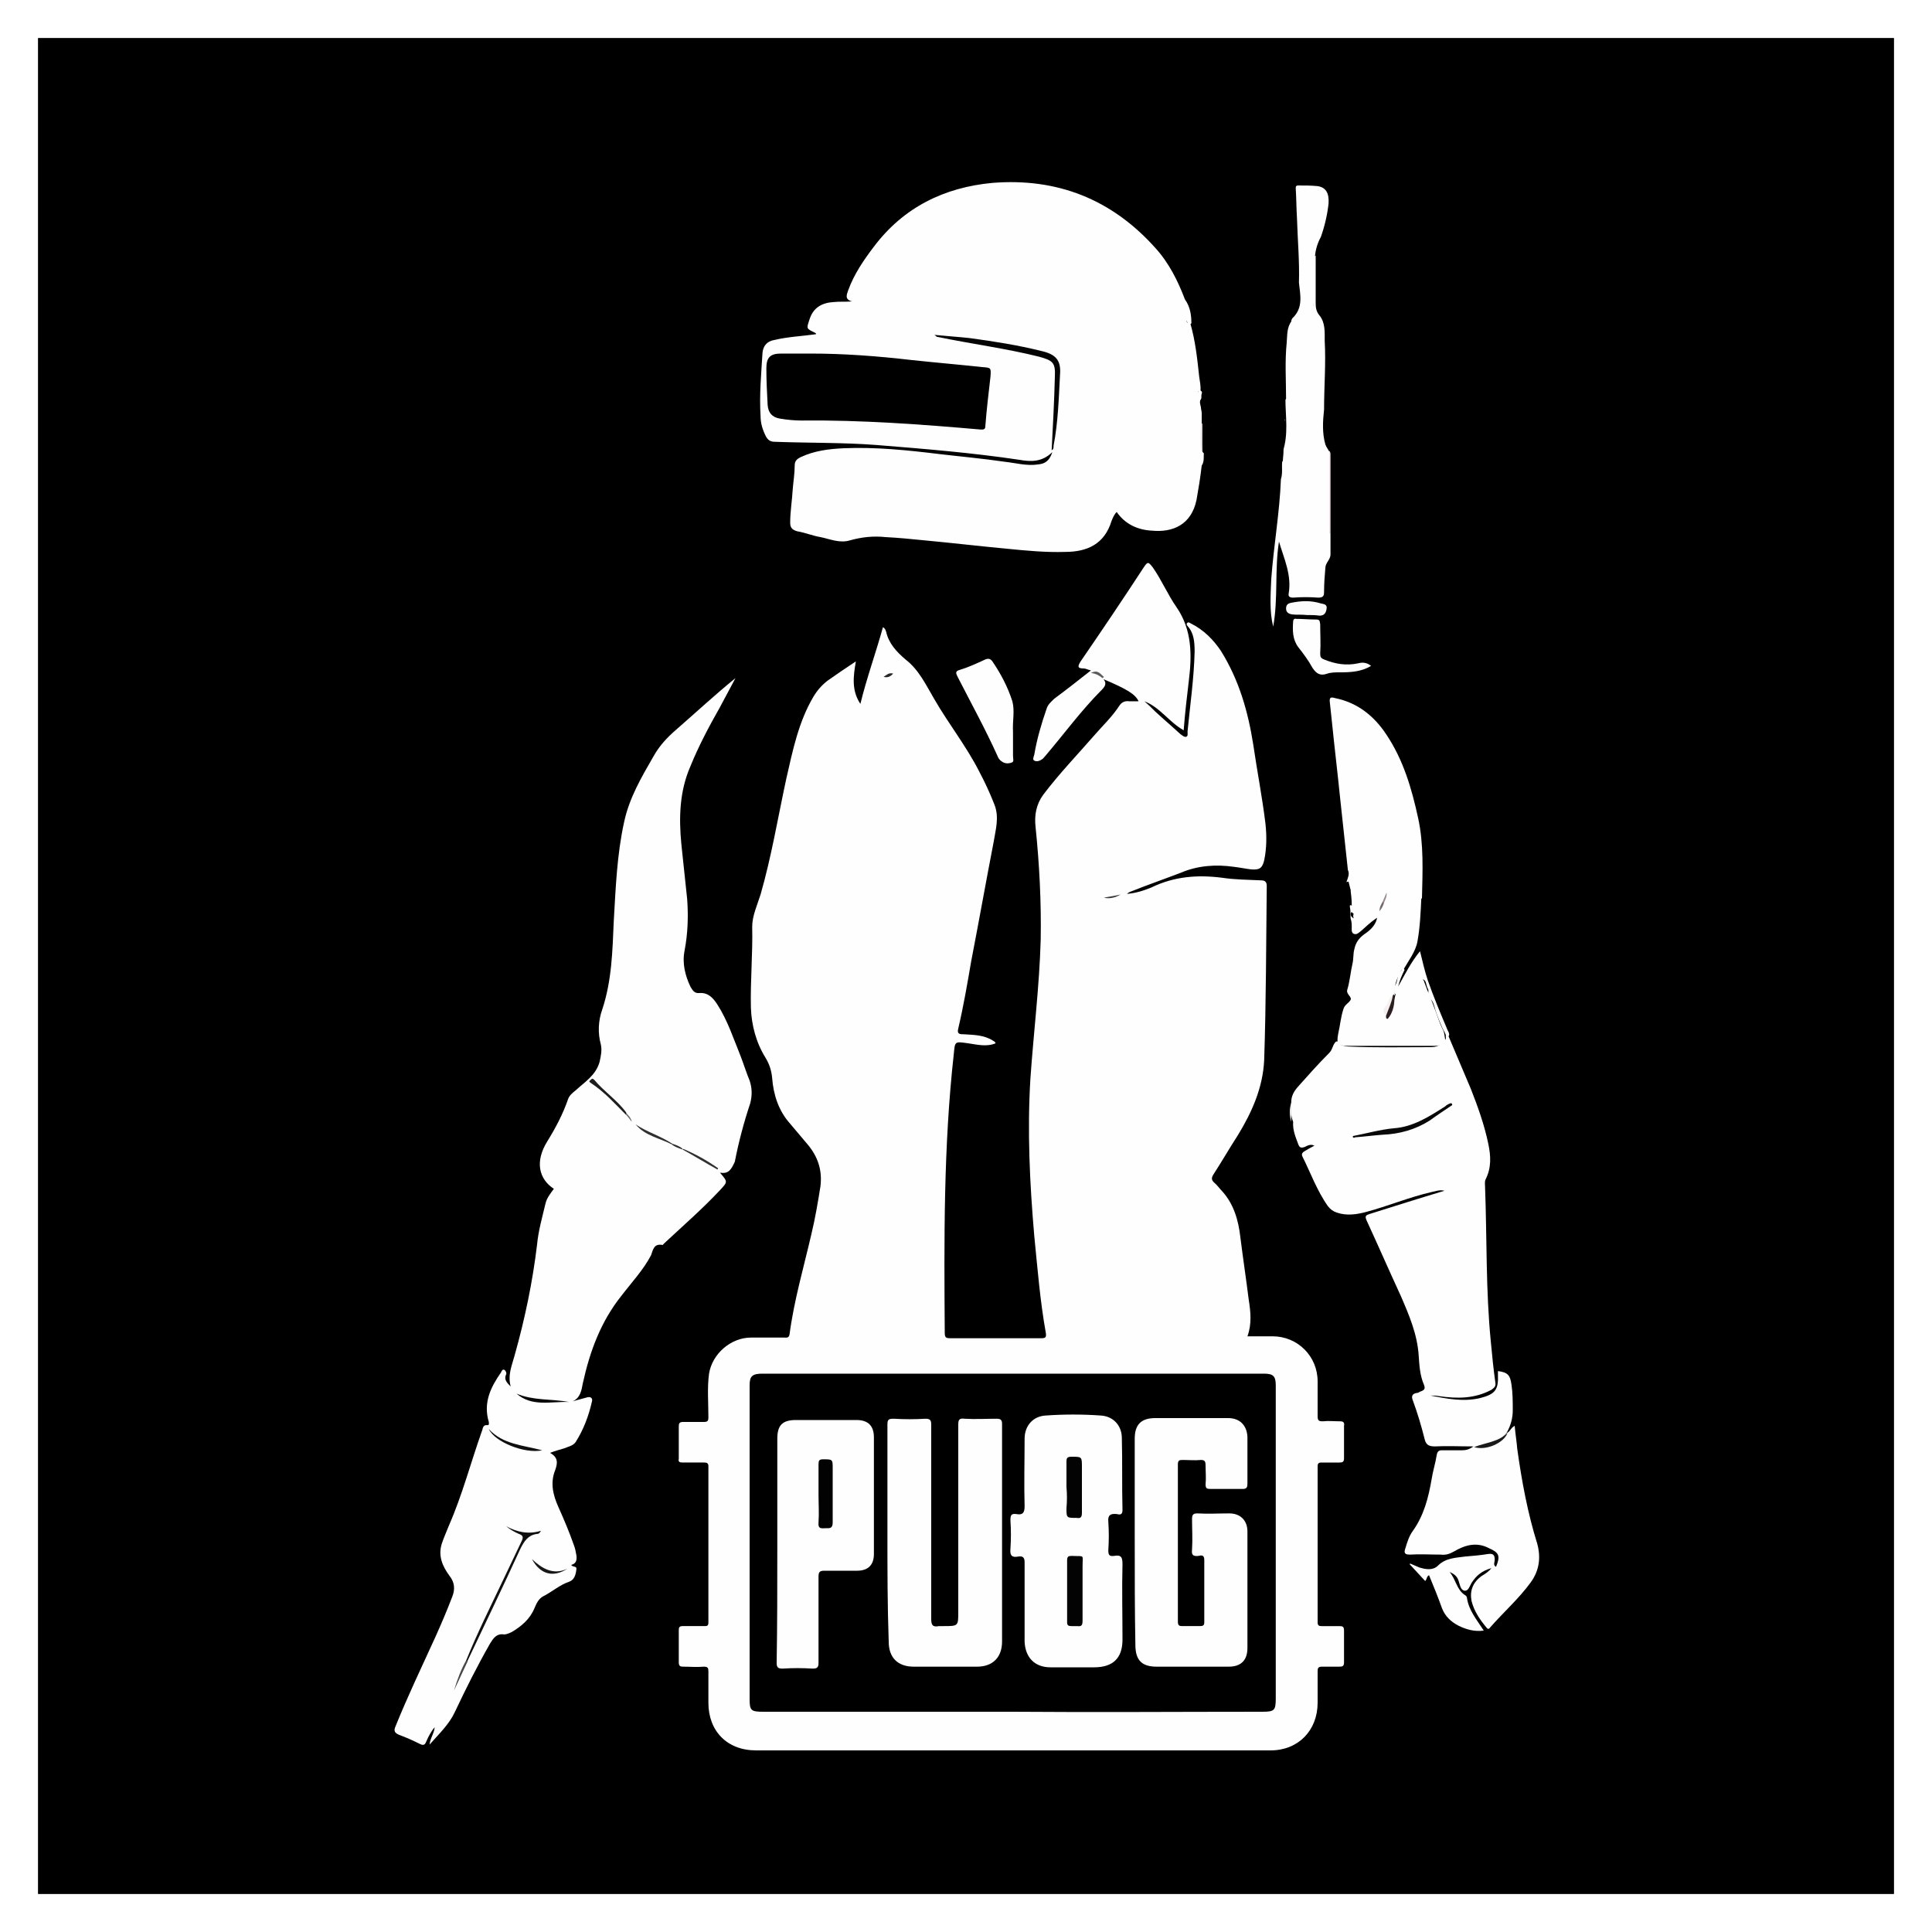 <?xml version="1.0" encoding="UTF-8"?>
<!-- Generator: Adobe Illustrator 24.3.0, SVG Export Plug-In . SVG Version: 6.00 Build 0)  -->
<svg enable-background="new 0 0 300 300" version="1.1" viewBox="0 0 300 300" xml:space="preserve" xmlns="http://www.w3.org/2000/svg">
<style type="text/css">
	.st0{fill:#FFFFFF;}
	.st1{fill:#FEFEFE;}
	.st2{fill:#FBFBFB;}
	.st3{fill:#F3E3E6;}
	.st4{fill:#5D5D5D;}
	.st5{fill:#F5F0EF;}
	.st6{fill:#3E3E3E;}
	.st7{fill:#272727;}
	.st8{fill:#040404;}
	.st9{fill:#F0E4E6;}
	.st10{fill:#120205;}
	.st11{fill:#0F0F0F;}
	.st12{fill:#070707;}
	.st13{fill:#171717;}
	.st14{fill:#1D1D1D;}
	.st15{fill:#303030;}
	.st16{fill:#474747;}
	.st17{fill:#696969;}
	.st18{fill:#080808;}
	.st19{fill:#1A1A1A;}
	.st20{fill:#2B1F21;}
	.st21{fill:#9A8A8D;}
	.st22{fill:#77676A;}
	.st23{fill:#030303;}
	.st24{fill:#020202;}
	.st25{display:none;}
	.st26{display:inline;fill:#FFFFFF;}
	.st27{display:inline;fill:#0098CA;}
	.st28{display:inline;fill:#FEFEFE;}
	.st29{display:inline;}
	.st30{display:inline;fill:#AB2E16;}
	.st31{display:inline;fill:#490005;}
	.st32{fill:#E7DBC0;}
	.st33{fill:#490005;}
	.st34{fill:#F13F00;}
	.st35{display:inline;fill:#FFA500;}
	.st36{display:inline;fill:#1D2C49;}
	.st37{display:inline;fill:#353535;}
	.st38{fill:#8984AD;}
	.st39{fill:#1C1C1C;}
	.st40{fill:#D7E7FF;}
	.st41{display:inline;fill:#1A1A21;}
	.st42{fill:url(#SVGID_1_);}
	.st43{fill:url(#SVGID_2_);}
	.st44{fill:url(#SVGID_3_);}
	.st45{display:inline;fill:#BD9040;}
	.st46{fill:#1E0303;}
	.st47{fill:#BD9040;}
	.st48{fill:#DCA146;}
	.st49{fill:#85621E;}
	.st50{fill:#43A3FC;}
	.st51{fill:#EFAC37;}
	.st52{display:inline;fill:#2A326F;}
</style>











<g id="PUBG">
	<rect class="st0" width="300" height="300"/>
	<rect x="5.9" y="5.9" width="288.2" height="288.2"/>
	<path class="st1" d="m171.2 105.3c0.6 0.6 0.6 1.1-0.1 1.8-3.2 3.2-5.9 6.9-8.8 10.3-0.2 0.2-0.3 0.4-0.5 0.5-0.4 0.3-0.9 0.4-1.2 0.2-0.3-0.1-0.1-0.6 0-0.9 0.4-2.4 1.1-4.8 1.9-7.1 0.2-0.7 0.7-1.1 1.2-1.6 1.9-1.4 3.8-2.9 5.7-4.4-0.5-0.1-0.8-0.3-1.1-0.3-1 0-1-0.3-0.5-1.1 3.3-4.8 6.6-9.7 9.8-14.6 0.6-0.9 0.7-0.9 1.4 0 1.4 2 2.3 4.2 3.7 6.2 2.4 3.5 2.4 7.4 1.9 11.4-0.3 2.5-0.6 5.1-0.8 7.7-2.3-1.3-3.7-3.6-6.1-4.5 0.6 0.5 1.1 1 1.7 1.6 1.3 1.2 2.6 2.3 3.9 3.5 0.3 0.2 0.6 0.5 0.9 0.4s0.2-0.5 0.2-0.8c0.4-4.1 1-8.3 1.1-12.4 0-1.5-0.1-2.9-1.1-4-0.1-0.1-0.2-0.3-0.1-0.4 0.2-0.3 0.4-0.1 0.6 0 2 1 3.5 2.5 4.7 4.3 2.8 4.5 4.2 9.4 5 14.5 0.6 4.1 1.4 8.2 1.9 12.3 0.2 1.9 0.2 3.8-0.2 5.7-0.3 1.2-0.7 1.5-2 1.4-0.9-0.1-1.8-0.3-2.7-0.4-2.8-0.4-5.6-0.2-8.2 0.9-2.6 1-5.2 1.9-7.7 2.9-0.3 0.1-0.5 0.2-0.7 0.4 1.3-0.1 2.6-0.5 3.8-1 3.5-1.7 7.1-2 11-1.5 2 0.3 4 0.3 6 0.4 0.6 0 0.9 0.2 0.9 0.9-0.1 9-0.1 18-0.4 27-0.2 4.3-1.9 8.1-4.1 11.7-1.3 2-2.5 4.1-3.8 6.1-0.3 0.5-0.3 0.8 0.1 1.2 0.5 0.4 0.9 1 1.3 1.4 1.8 2 2.5 4.5 2.8 7.1 0.4 3.2 0.9 6.5 1.3 9.7 0.3 1.9 0.5 3.8-0.2 5.7h3.9c3.9 0 7 3.1 7 7v5.4c0 0.7 0.2 0.8 0.8 0.8 0.9-0.1 1.8 0 2.7 0 0.5 0 0.7 0.2 0.6 0.7v5c0 0.6-0.2 0.7-0.7 0.7h-2.8c-0.5 0-0.6 0.2-0.6 0.6v24.2c0 0.5 0.2 0.6 0.6 0.6h2.8c0.5 0 0.7 0.1 0.7 0.7v4.9c0 0.6-0.2 0.7-0.7 0.7h-2.7c-0.6 0-0.7 0.2-0.7 0.7v4.9c0 4.3-3 7.4-7.3 7.4h-79.9c-4.5 0-7.4-3-7.4-7.4v-4.9c0-0.5-0.1-0.7-0.7-0.7-1.1 0.1-2.1 0-3.2 0-0.5 0-0.7-0.1-0.7-0.7v-5c0-0.4 0.1-0.6 0.6-0.6h3.3c0.5 0 0.7 0 0.7-0.6v-24.2c0-0.5-0.2-0.6-0.7-0.6h-3.3c-0.5 0-0.7-0.1-0.6-0.6v-5c0-0.5 0.1-0.7 0.7-0.7h3.2c0.6 0 0.7-0.2 0.7-0.7 0-2.3-0.2-4.6 0.1-6.8 0.5-3.1 3.4-5.6 6.5-5.6h5.2c0.3 0 0.7 0.1 0.8-0.5 0.7-5.3 2.2-10.4 3.4-15.6 0.6-2.5 1-4.9 1.4-7.4 0.3-2.5-0.4-4.6-2-6.5-0.9-1.1-1.8-2.1-2.7-3.2-1.8-2-2.6-4.5-2.8-7.1-0.1-1.1-0.4-2.1-1-3.1-1.5-2.4-2.2-5.1-2.3-7.8-0.1-4.2 0.3-8.4 0.2-12.6 0-1.7 0.8-3.4 1.3-5 1.7-5.9 2.7-12 4-18 1-4.4 1.9-8.8 4.2-12.7 0.6-1 1.3-1.8 2.2-2.5 1.4-1 2.9-2 4.4-3-0.4 2.3-0.7 4.5 0.7 6.6 1-4.1 2.4-7.9 3.5-11.9 0.4 0.2 0.4 0.5 0.5 0.7 0.4 1.8 1.6 3.1 3 4.3 2.1 1.6 3.2 4 4.5 6.2 2.2 3.8 4.9 7.2 6.9 11.1 0.9 1.7 1.7 3.4 2.4 5.2 0.8 2 0.2 3.9-0.1 5.8-1.2 6.2-2.3 12.4-3.5 18.6-0.6 3.5-1.2 7-2 10.4-0.2 0.8 0.1 0.9 0.8 0.9 1.6 0.1 3.2 0.1 4.6 1 0.1 0.1 0.3 0.1 0.4 0.4-1.4 0.6-2.9 0.2-4.3 0-2.1-0.3-2-0.3-2.2 1.7-1.6 14.4-1.5 28.8-1.4 43.2 0 0.7 0.1 0.9 0.8 0.9h14.2c0.6 0 0.8-0.1 0.7-0.8-0.9-5-1.3-10.1-1.8-15.1-0.7-8.1-1.1-16.3-0.6-24.4 0.5-7.2 1.4-14.4 1.6-21.6 0.1-5.8-0.2-11.7-0.8-17.5-0.2-1.8 0.1-3.5 1.2-5 2.5-3.3 5.3-6.2 8-9.3 1.3-1.5 2.7-2.8 3.8-4.5 0.4-0.6 0.9-0.8 1.6-0.7h1.4c-0.5-1.1-1.8-1.9-5.6-3.5-0.6-0.1-0.8-0.9-1.3-0.6 0.7-0.4 1 0 1.3 0.5z"/>
	<path class="st1" d="m186.6 72.3c-0.2 1.8-0.5 3.6-0.8 5.3-0.8 3.9-3.7 5.1-6.9 4.8-2.2-0.1-4.2-1-5.5-2.9-0.4 0.4-0.6 0.9-0.8 1.4-1.1 3.6-3.8 4.8-7.2 4.8-3 0.1-6.1-0.2-9.1-0.5-4.3-0.4-8.5-0.9-12.8-1.3-2-0.2-4-0.4-6-0.5-1.9-0.2-3.7 0-5.5 0.5-1.6 0.5-3.1-0.2-4.6-0.5-1.2-0.2-2.4-0.7-3.6-0.9-0.7-0.2-1.1-0.5-1.1-1.3 0-1.8 0.3-3.5 0.4-5.3 0.1-1.2 0.3-2.4 0.3-3.6 0-0.7 0.3-1 0.9-1.3 2.1-1 4.4-1.3 6.8-1.4 4.9-0.2 9.8 0.3 14.7 0.9 3.4 0.4 6.8 0.7 10.2 1.2 1.8 0.2 3.5 0.7 5.3 0.4 1-0.1 1.7-0.6 2.1-1.9-1.6 1.6-3.4 1.5-5.1 1.2-7.4-1.1-14.7-1.7-22.2-2.3-5.2-0.4-10.5-0.3-15.8-0.5-0.7 0-1.1-0.3-1.4-0.9-0.5-1-0.8-2-0.8-3.1-0.2-3.3 0.1-6.5 0.3-9.8 0.1-1.1 0.7-1.8 1.8-2 2.1-0.5 4.3-0.6 6.5-0.9 0-0.1 0-0.2-0.1-0.2-1.4-0.7-1.4-0.6-0.9-2.1 0.6-1.9 2-2.6 3.8-2.7 0.9-0.1 1.8 0 2.8-0.1-1.2-0.3-0.8-1.1-0.6-1.7 0.9-2.5 2.4-4.7 4-6.8 4.6-6.1 10.9-9.2 18.4-9.9 10-0.8 18.5 2.5 25.3 10.1 2.1 2.3 3.5 5.1 4.6 8 0.8 1.1 1 2.4 1 3.7-0.3 0.3-0.5 0.1-0.6-0.1-0.2-0.3-0.3-0.6-0.4-0.9s-0.1-0.8-0.5-0.8c-0.3 0-0.6 0.4-0.7 0.7-0.4 0.9-0.5 1.9-0.4 2.9 0.2 2.7 0.2 5.3 0 8-0.1 0.9 0 1.8 0.1 2.7 0.1 1.8 0.2 3.6 0 5.4-0.3 2 1.4 3.2 2.8 3.6 0.5 0.1 0.7-0.2 0.7-0.5 0.1-1 0.3-1.9 0.2-2.9-0.2-2.2-0.2-4.4-0.3-6.6 0-0.3 0-0.5 0.1-0.8 0.2-0.4 0.4-0.3 0.6-0.1 0.2 0.4 0.2 0.8 0.2 1.2 0 0.5 0.1 1.1 0.2 1.6v2.2 4.2c-0.2 0.8 0.1 1.6-0.4 2.3z"/>
	<path class="st1" d="m111.8 182.1c1.2 1.4 1.2 1.4 0.1 2.6-2.8 3-5.8 5.6-8.8 8.4-0.1 0.1-0.2 0.3-0.3 0.2-1.3-0.2-1.4 0.8-1.7 1.6-1.2 2.3-3 4.2-4.6 6.3-3.2 4-4.9 8.6-6 13.6-0.2 1.1-0.4 2.3-1.6 2.8 0.7-0.2 1.5-0.4 2.2-0.6 0.6-0.2 1 0.1 0.8 0.7-0.5 2.2-1.3 4.3-2.5 6.2-0.4 0.6-1.1 0.7-1.8 1-0.7 0.2-1.4 0.4-2.2 0.7 1.3 0.7 1.2 1.6 0.8 2.7-0.8 2-0.3 3.9 0.5 5.7 0.9 2 1.7 3.9 2.4 5.9 0.2 0.5 0.3 1 0.4 1.6 0.1 0.7 0 1.3-0.8 1.5 0.2 0.4 0.9 0.1 0.8 0.7-0.1 0.8-0.3 1.6-1.1 1.9-1.5 0.5-2.7 1.6-4.1 2.3-0.7 0.4-1 1.1-1.3 1.8-0.7 1.7-2 2.8-3.5 3.7-0.4 0.2-0.9 0.4-1.2 0.4-1.2-0.2-1.7 0.6-2.2 1.4-2 3.5-3.8 7.1-5.5 10.7-0.9 1.9-2.4 3.3-3.9 5 0.1-1 0.7-1.7 0.8-2.7-0.6 0.7-1 1.5-1.3 2.2-0.2 0.5-0.4 0.7-1 0.4-1-0.5-2.1-1-3.2-1.4-0.7-0.3-0.9-0.6-0.6-1.3 1.9-4.7 4.1-9.3 6.2-13.9 0.9-2 1.8-4.1 2.6-6.2 0.5-1.2 0.4-2.3-0.4-3.3-1.1-1.5-1.8-3.1-1.2-5 0.3-0.9 0.7-1.8 1.1-2.8 2.1-4.8 3.4-9.8 5.1-14.6 0.2-0.4 0.1-1.1 0.9-1 0.3 0 0.2-0.3 0.2-0.5-0.9-3 0.3-5.4 1.9-7.7 0.1-0.2 0.2-0.5 0.5-0.4 0.2 0.1 0.4 0.5 0.3 0.7-0.4 0.8 0.1 1.3 0.7 1.9-0.5-1.8 0.2-3.3 0.6-4.8 1.6-5.7 2.8-11.4 3.5-17.3 0.2-2.1 0.8-4.2 1.3-6.3 0.2-0.9 0.8-1.6 1.3-2.3-2.3-1.5-3-4.2-1-7.4 1.3-2.1 2.4-4.2 3.2-6.5 0.2-0.6 0.7-1 1.2-1.4 1.4-1.3 3.1-2.3 3.7-4.4 0.2-0.9 0.4-1.8 0.2-2.7-0.5-1.8-0.4-3.7 0.2-5.4 1.5-4.5 1.6-9.1 1.8-13.7 0.3-5.2 0.5-10.4 1.6-15.4 0.8-3.8 2.7-7 4.6-10.3 0.9-1.6 2.1-2.9 3.5-4.1 3.1-2.7 6-5.4 9.2-8l-2.4 4.5c-1.7 3-3.3 6-4.6 9.2-1.7 3.9-1.8 8-1.4 12.1 0.3 2.8 0.6 5.7 0.9 8.5 0.2 2.7 0.1 5.4-0.4 8-0.4 2 0.1 3.9 0.9 5.6 0.3 0.5 0.6 1.1 1.4 1 1.3-0.1 2.1 0.7 2.8 1.8 1.6 2.5 2.5 5.3 3.6 8 0.5 1.3 0.9 2.6 1.4 3.8 0.4 1.2 0.4 2.3 0.1 3.5-1 3-1.8 6-2.4 9.1-0.6 1.3-1 1.9-2.3 1.7z"/>
	<path class="st1" d="m200.5 171.2c0-1 0.4-1.7 1-2.4 1.6-1.8 3.2-3.6 4.9-5.3 0.5-0.5 0.5-1.1 0.9-1.6 0.2-0.3 0.5-0.2 0.6 0 0.3 0.5 0.8 0.5 1.4 0.6 4.3 0.2 8.5 0.1 12.8 0.1 0.6 0 1.2-0.1 1.6-0.5l0.2-0.2c0.4-0.2 0.7-0.4 0.6-0.9 0-0.2 0-0.4 0.3-0.4 1.2 2.8 2.4 5.7 3.6 8.5 1.1 2.8 2.1 5.6 2.7 8.5 0.4 1.9 0.5 3.7-0.4 5.5-0.2 0.4-0.1 0.8-0.1 1.2 0.3 8 0.1 16.1 0.9 24.1 0.2 2.1 0.4 4.2 0.7 6.3 0.1 0.6-0.2 0.8-0.6 1.1-2.6 1.4-5.3 1.4-8.1 1-0.5-0.1-0.9-0.1-1.4-0.1 2.6 0.5 5.1 1 7.7 0.4 2.4-0.6 2.9-1.3 2.8-3.7v-0.5c1.5 0.2 1.9 0.6 2.1 2.1 0.2 1.3 0.2 2.6 0.2 4 0 1.2-0.3 2.3-0.9 3.4-0.8 1.2-2 1.4-3.2 1.9-0.4 0.1-0.8 0.2-1.2 0.4 1.8-0.2 3.3-0.8 4.4-2.2 0.5-0.2 0.6-0.8 1.2-1.1 0.1 1.2 0.3 2.4 0.4 3.6 0.7 5 1.6 9.9 3.1 14.7 0.6 2.2 0.3 4.2-1 6-1.9 2.6-4.2 4.6-6.3 7-0.2 0.3-0.4 0.3-0.6 0-1-1.2-1.9-2.5-2.3-4.1-0.3-1.6 0.2-2.9 1.6-3.9 0.5-0.3 1-0.6 1.5-1.2-1.5 0.4-2.4 1.2-3.1 2.3-0.3 0.5-0.5 1.3-1.1 1.2s-0.7-0.9-0.9-1.5c-0.2-0.7-0.7-1.1-1.4-1.4 1 1.2 1.1 2.8 2.4 3.6 0.2 0.1 0.3 0.3 0.3 0.5 0.3 1.9 1.5 3.3 2.6 5-1.5 0.2-2.8-0.2-4-0.8-1.1-0.6-2-1.4-2.5-2.7-0.6-1.7-1.3-3.4-2-5.1-0.4 0.2-0.3 0.6-0.6 0.9-0.8-0.9-1.6-1.7-2.4-2.6 0 0 0-0.1 0.1-0.1 0.5 0.2 0.9 0.4 1.4 0.6 1 0.3 2.1 0.5 2.9-0.3 1.2-1.2 2.8-1.2 4.2-1.4 1.2-0.1 2.4-0.2 3.6-0.4 0.8-0.1 1 0.2 1 0.9 0 0.4-0.3 0.8 0.2 1.1 0.7-1.7 0.5-2.2-1.1-2.9-1.9-1-3.7-0.5-5.4 0.5-0.7 0.4-1.3 0.6-2.1 0.5-1.6 0-3.2-0.1-4.8 0-0.8 0-0.9-0.3-0.7-0.9 0.3-1 0.6-2 1.2-2.8 1.7-2.4 2.4-5.1 2.9-8 0.2-1.3 0.6-2.5 0.8-3.8 0.1-0.5 0.3-0.7 0.8-0.7h3.1c0.6 0 1.1-0.1 1.8-0.6-2.2 0-4.1-0.1-6 0-1 0-1.4-0.3-1.6-1.2-0.5-2-1.1-4-1.8-5.9-0.3-0.7-0.1-1.1 0.6-1.2 0.2 0 0.3-0.1 0.5-0.2 0.6-0.2 0.9-0.4 0.6-1.1-0.6-1.4-0.7-2.9-0.8-4.4-0.2-3.4-1.5-6.4-2.8-9.4-1.8-3.9-3.5-7.8-5.3-11.7-0.3-0.7-0.1-0.8 0.5-1 3.8-1.2 7.6-2.4 11.6-3.6-0.8-0.2-1.4 0.1-2 0.2-3.5 0.8-6.8 2.2-10.2 3.1-1.5 0.4-3 0.6-4.5 0.1-0.6-0.2-1-0.5-1.4-1-1.7-2.4-2.7-5.2-4-7.8-0.1-0.3 0-0.5 0.3-0.7 0.5-0.3 1-0.6 1.6-0.9-0.6-0.3-1.1 0-1.5 0.2-0.6 0.2-0.8 0.1-1-0.4-0.4-1.1-0.9-2.2-0.8-3.5-0.4-1-0.4-2-0.3-3z"/>
	<path class="st1" d="m209.3 135.1-1.2-11.1c-0.4-4-0.9-8.1-1.3-12.1-0.1-0.9-0.2-1.9-0.3-2.8-0.1-0.8 0.1-0.9 0.8-0.7 3.5 0.7 6.1 2.8 8 5.7 2.6 3.9 3.9 8.3 4.9 12.9 0.9 4.1 0.7 8.3 0.6 12.5-0.4 0.2-0.5-0.1-0.6-0.3-0.1-0.3-0.1-0.7-0.1-1 0-0.9-0.4-1.2-1.3-1.2h-7.2c-0.6 0-1.1 0.1-1.4 0.8-0.1 0.2-0.2 0.3-0.5 0.4-0.5-0.3-0.5-0.8-0.6-1.3 0.2-0.6 0.5-1.2 0.2-1.8z"/>
	<path class="st1" d="m209.8 138.1c0.1-0.1 0.2-0.1 0.2-0.2 0-1.4 1-1.2 1.9-1.2h7.2c1 0 1.3 0.4 1.3 1.3 0 0.5-0.4 1.2 0.3 1.5-0.1 2.2-0.2 4.5-0.6 6.7-0.3 1.6-1.4 3-2.2 4.4-0.2-0.1-0.3 0.1-0.4 0.2-0.6 1.2-1.1 2.3-0.9 3.7-0.1 0.1-0.1 0.1-0.2 0.1-0.6 0.6-0.7 1.5-1.2 2.1-0.2 0.3 0 0.6 0.1 0.9 0.1 0.1 0.1 0.3 0.3 0.3 0.7-0.6 1.2-1.2 1.3-2.1 0-0.5 0.3-0.7 0.8-0.6 1.7 0.2 2.3-0.3 2.3-2v-0.5c0-0.3 0.1-0.7 0.5-0.7 0.4-0.1 0.6 0.2 0.7 0.6 0.5 1.4 1.1 2.7 1.6 4.1 0.4 1 0.7 2.1 1.2 3.1 0.3 0.5 0.3 1 0.4 1.6 0.1 0.5-0.2 0.6-0.5 0.7-0.4 0.3-0.8 0.3-1.3 0.3h-13.3c-1.6 0-1.8-0.3-1.5-1.9 0.3-1.3 0.4-2.6 0.8-3.8 0.2-0.7 0.8-0.9 1.1-1.4s-0.7-0.9-0.5-1.6c0.4-1.3 0.5-2.7 0.8-4 0.2-0.8 0.1-1.6 0.3-2.3 0.2-1 0.7-1.7 1.5-2.3 0.9-0.6 1.7-1.3 2-2.4v-0.1c0-0.1-0.1-0.1-0.1 0-0.9 0.6-1.6 1.3-2.4 2-0.3 0.2-0.6 0.6-1.1 0.4-0.4-0.2-0.3-0.7-0.3-1 0-0.4 0-0.7-0.1-1.1-0.1-0.3-0.1-0.5-0.1-0.8 0-0.4 0-0.9-0.1-1.3 0.2-1.1-0.4-1.9 0.2-2.7z"/>
	<path class="st1" d="m198.9 74.4c0.3-0.9 0.1-1.8 0.2-2.7 0.3-0.5 0.6-0.1 0.9 0 1.8 0.7 3.5 0.6 5.2-0.4 0.5-0.3 0.6-0.7 0.5-1.3-0.1-0.3-0.4-0.7 0.1-0.9 0.2 0.3 0.4 0.7 0.6 1 0.2 0.4 0.1 0.9 0.1 1.3v10.5c0 0.4-0.1 0.7 0.1 1.1v3.1c0 0.8-0.8 1.3-0.8 2.1-0.1 1.2-0.2 2.4-0.2 3.7 0 0.6-0.1 0.9-0.9 0.9-1.3-0.1-2.6-0.1-3.9 0-0.4 0-0.8-0.1-0.7-0.6 0.5-2.9-0.7-5.4-1.5-8.1-0.7 4.4-0.1 8.8-0.9 13.2-0.6-2.4-0.4-4.9-0.3-7.4 0.4-5.3 1.3-10.3 1.5-15.5z"/>
	<path class="st1" d="m205.8 69c0.5 1.4 0.2 2.3-1.4 2.9-1.7 0.6-3.2 0.6-4.7-0.2-0.2-0.1-0.4-0.1-0.5 0 0-0.5 0.1-1.1 0.1-1.6-0.1-1.1 0.2-2.1 0.2-3.2 0-1.3-0.1-2.6-0.1-3.8 0-0.4 0-0.8 0.3-1.2 0-2.9-0.2-5.8 0.1-8.7 0.1-1.2 0-2.4 0.8-3.4 0.7-0.6 1.3-1.4 1.6-2.3 0.2-0.4 0.2-0.9 0.8-0.9 0.4 0 0.6 0.2 0.9 0.9-0.1-2.3-0.1-4.6 0-6.9 0-0.3-0.1-0.8 0.4-0.9v7.4c0 0.7 0.1 1.3 0.6 1.9 0.9 1.1 0.8 2.6 0.8 3.9 0.2 3.6-0.1 7.1-0.1 10.7-0.2 1.8-0.3 3.7 0.2 5.4z"/>
	<path class="st1" d="m157.3 113.6v3.8c0 0.4 0.2 0.9-0.2 1-0.5 0.2-1.1 0.2-1.6-0.2-0.3-0.2-0.5-0.5-0.6-0.8-1.9-4.2-4.1-8.2-6.2-12.3-0.3-0.6-0.4-0.9 0.4-1.1 1.3-0.4 2.6-1 3.9-1.6 0.5-0.2 0.8-0.1 1.1 0.3 1.3 1.9 2.4 4 3.1 6.2 0.4 1.5 0 3.1 0.1 4.7-0.1 0-0.1 0 0 0z"/>
	<path class="st1" d="m204.2 39.7c-0.3 0.4-0.2 0.8-0.2 1.2 0 2.4 0 4.8-0.1 7.2-0.1-0.3-0.2-0.6-0.3-0.8-0.1-0.3-0.3-0.6-0.7-0.5-0.4 0-0.4 0.4-0.5 0.7-0.2 1.1-1.1 1.7-1.7 2.6-0.1 0.1-0.1-0.1-0.2-0.3 0.1-0.2 0.1-0.3 0.2-0.4 1.7-1.6 1.2-3.6 1-5.5 0.1-3.3-0.2-6.6-0.3-9.9-0.1-1.6-0.1-3.2-0.2-4.8 0-0.3 0.1-0.4 0.4-0.4 1 0 2 0 3 0.1 1.3 0.2 1.8 1.1 1.7 2.7-0.2 1.8-0.6 3.5-1.2 5.2-0.5 0.9-0.8 1.9-0.9 2.9z"/>
	<path class="st1" d="m212.9 103.4c-1.5 0.9-3.1 1-4.8 1-0.7 0-1.4 0-2 0.2-1.1 0.4-1.7 0-2.3-0.9-0.6-1.1-1.4-2.2-2.2-3.2-0.9-1.2-0.9-2.6-0.8-4 0-0.3 0.2-0.5 0.5-0.4 1 0 2 0.1 3.1 0.1 0.6 0 0.5 0.3 0.6 0.7 0 1.5 0.1 3.1 0 4.6 0 0.5 0.1 0.7 0.6 0.9 1.7 0.7 3.4 1 5.3 0.6 0.7-0.2 1.4-0.1 2 0.4z"/>
	<path class="st1" d="m224.1 161.9c0.9-0.8 0.2-1.6-0.1-2.2-0.4-0.9-0.8-1.9-1.1-2.8-0.2-0.7-0.3-1.4-0.9-1.9-0.5-0.4 0-1.1-0.3-1.5-0.3-0.5-0.2-1.5-0.9-1.4-0.6 0.1-0.2 1-0.3 1.5-0.1 1.4-1.3 2.3-2.6 1.8-0.5-0.2-0.6-0.2-0.5 0.4 0.1 0.9-0.7 2-1.7 2.4 0.4-1.2 0.7-2.5 1-3.8-0.6-0.6-0.2-1.1 0.1-1.7 0.3-0.7 0.1-1.5 0.8-2 0.1-0.1 0.2-0.7 0.5-0.1-0.4 0.8-0.8 1.7-1 2.6 1-1.8 2-3.8 3.4-5.5 0.4 1.6 0.7 3 1.2 4.5 0.9 2.6 2 5.2 3.1 7.8 0.1 0.2 0.3 0.5 0.2 0.8-0.2 0.2-0.1 0.4-0.1 0.6-0.1 0.4-0.2 0.7-0.8 0.5z"/>
	<path class="st2" d="m202.9 95.5c-0.8-0.1-1.6 0-2.3-0.1-0.6-0.1-0.9-0.4-0.9-0.9 0-0.6 0.3-0.8 0.8-0.9 1.5-0.3 3-0.4 4.6 0.1 0.4 0.1 1 0.1 0.9 0.8-0.1 0.6-0.3 1.1-1.1 1.1-0.7-0.1-1.3-0.1-2-0.1z"/>
	<path class="st3" d="m206.6 83c-0.2-0.2-0.2-0.4-0.2-0.7v-12.3c0.2 0.2 0.2 0.4 0.2 0.7v12.3z"/>
	<path class="st4" d="m171.2 105.3c-0.5-0.4-1-0.7-1.8-0.8 1.1-0.6 1.5 0.2 2 0.6 0 0.1-0.1 0.1-0.2 0.2z"/>
	<path class="st5" d="m200.5 171.2v3c-0.3-1-0.3-2 0-3z"/>
	<path d="m157.2 265.8h-38.7c-1.9 0-2.1-0.2-2.1-2v-48.7c0-1.4 0.4-1.8 2-1.8h77.2 0.7c1.4 0 1.8 0.4 1.8 1.8v25.4 23.2c0 1.9-0.2 2.1-2.1 2.1-12.9 0-25.9 0.1-38.8 0z"/>
	<path class="st1" d="m164.6 198.6c-2.5-3-3.2-6.4-3.4-10-0.2-4.5-0.5-8.9-0.5-13.4 0-2.5 0.1-5 0.2-7.5 0-0.2 0.1-0.4 0.3-0.5 0.4 3 0.7 6 1.1 8.9 0.7 5.1 1.3 10.3 2.5 15.3 0.2 0.9 0.5 1.8 0.8 2.7 0.4 1.7-0.1 3.1-1 4.5z"/>
	<path class="st6" d="m171.4 139.4c0.9-0.2 1.8-0.3 2.6-0.5-0.8 0.5-1.7 0.7-2.6 0.5z"/>
	<path class="st7" d="m138.7 104.6c-0.4 0.4-0.8 0.7-1.5 0.5 0.5-0.3 0.8-0.7 1.5-0.5z"/>
	<path d="m125.8 54.9c5.3 0 10.5 0.4 15.7 1 3.7 0.4 7.3 0.7 11 1.1 1.4 0.1 1.4 0.1 1.3 1.5-0.3 2.6-0.6 5.1-0.8 7.7 0 0.5-0.3 0.5-0.7 0.5-9.2-0.8-18.5-1.5-27.8-1.4-1.1 0-2.2-0.1-3.4-0.3s-1.8-0.9-1.9-2.1c-0.1-1.9-0.2-3.8-0.2-5.7 0-1.7 0.6-2.3 2.3-2.3h4.5z"/>
	<path class="st1" d="m184.8 50.1c0.8 2.7 1.1 5.5 1.4 8.3 0.1 0.8 0.3 1.6 0.2 2.4-0.2-0.1-0.4-0.1-0.4 0.2 0.1 2.4 0.1 4.8 0.3 7.1 0.1 1.2-0.1 2.4-0.3 3.5-0.1 0.4-0.2 0.6-0.7 0.6-1.9-0.3-3.4-2.4-3.3-4.4 0.1-1.9 0.2-3.9-0.1-5.8-0.2-1 0.1-2 0.1-3 0-2.4 0.1-4.9-0.1-7.3-0.2-1.5 0.1-3 1.6-4 0.3 0.5 0.6 1.1 0.7 1.8 0.1 0.2-0.1 0.8 0.6 0.6z"/>
	<path class="st8" d="m163.3 69.9c0.2-3.8 0.4-7.6 0.5-11.4 0.1-2.2-0.3-2.5-2.4-3.1-5.2-1.3-10.6-2-15.9-3.1-0.1 0-0.1-0.1-0.4-0.3 2 0.2 3.7 0.3 5.5 0.5 3.7 0.5 7.5 1.1 11.1 2 2.2 0.5 3.1 1.4 2.9 3.7-0.2 3.7-0.3 7.4-1 11 0 0.3 0 0.6-0.3 0.7z"/>
	<path d="m186.4 62.1c0.3-0.3 0-0.7 0.3-1.2 0.2 0.7 0.5 1.3 0.5 2 0 1.3 0 2.7 0.1 4.1 0.1 1-0.1 2-0.2 3 0 0 0 0.8-0.4 0.1-0.2-1.4 0-2.8-0.1-4.2 0-0.8 0.1-1.6-0.1-2.4 0-0.5-0.3-0.9-0.1-1.4z"/>
	<path class="st9" d="m186.7 65.8v4.2s-0.1 0.1-0.2 0.1c-0.1-1.5-0.1-3 0-4.4 0.2 0 0.2 0.1 0.2 0.1z"/>
	<path class="st10" d="m186.7 65.8-0.1-0.1v-2.2c0.3 0.8 0.1 1.6 0.1 2.3z"/>
	<path class="st11" d="m72.4 257.8c1.7-4.2 3.7-8.2 5.6-12.2l3-6.3c0.3-0.6 0.2-0.9-0.4-1.1-0.7-0.3-1.4-0.7-2-1.2 1.7 0.9 3.4 1.3 5.4 0.7-0.2 0.4-0.4 0.5-0.7 0.5-1.3 0.2-1.9 1.1-2.5 2.3-2.7 5.9-5.5 11.7-8.3 17.6-0.1-0.1-0.2-0.1-0.1-0.3z"/>
	<path class="st12" d="m80.2 216.4c2.6 1.1 5.4 0.8 8.2 1.3-2.9-0.1-5.8 0.8-8.2-1.3z"/>
	<path class="st11" d="m75.9 221.9c2.2 2.4 5.3 2.5 8.3 3.3-2.7 0.6-7.4-1.3-8.3-3.3z"/>
	<path class="st13" d="m88.1 243.6c-2.2 1.4-4.2 0.9-5.5-1.5 1.6 1.5 3.3 2.5 5.5 1.5z"/>
	<path class="st14" d="m97.2 173.1c-1.7-1.7-3.3-3.5-5.4-4.9-0.3-0.2-0.4-0.3-0.1-0.5 0.2-0.2 0.3-0.3 0.6 0 1.5 1.8 3.5 3.1 4.9 5 0.1 0.2 0.1 0.3 0 0.4z"/>
	<path class="st15" d="m104.3 177.7c-1.9-1-4.1-1.3-5.6-3.1 1.8 1.2 3.9 1.8 5.7 3l-0.1 0.1z"/>
	<path class="st15" d="m106.1 178.4c1.9 0.8 3.7 1.8 5.4 3 0 0.1-0.1 0.2-0.1 0.2-1.8-1-3.6-2.1-5.4-3.1l0.1-0.1z"/>
	<path class="st16" d="m72.4 257.8 0.2 0.2-2.1 4.5c0.5-1.7 1.1-3.3 1.9-4.7z"/>
	<path class="st17" d="m97.2 173.1v-0.3c0.4 0.4 0.8 0.8 0.9 1.4-0.3-0.4-0.6-0.8-0.9-1.1z"/>
	<path class="st15" d="m106 178.5c-0.6-0.2-1.2-0.4-1.7-0.8l0.1-0.1c0.6 0.2 1.2 0.4 1.6 0.8v0.1z"/>
	<path class="st1" d="m225.3 171.3v-0.3c-0.6 0.2-1.1 0.1-1.5-0.4-0.5-0.5-0.3-1-0.2-1.6-0.6 0-0.7 0.4-0.8 0.7-0.3 0.5-0.7 0.9-1.1 1.3-0.7 0.6-1.7 0.5-2.2-0.2-0.5-0.8-0.7-0.6-1.2 0.1-0.5 0.8-1.2 1.4-2 1.8-0.4 0.2-0.7 0.2-1.1 0.1-0.5-0.1-0.9-0.4-0.8-0.9s0.7-0.9 1.1-1.1c0.2-0.1 0.2 0.2 0.3 0.4 0 0.5 0.3 0.5 0.7 0.4 0.8-0.3 1.6-1.6 1.5-2.5-0.1-0.8-0.5-1.1-1.3-0.8-0.3 0.1-0.6 0.5-0.8 0.1s0.2-0.6 0.5-0.8c0.3-0.3 0.7-0.5 0.6-1-0.1-0.2-0.3-0.1-0.4 0-0.3 0.2-0.7 0.6-1 0.2-0.3-0.5 0.3-0.7 0.6-1 0.2-0.1 0.5-0.2 0.8-0.3 0.5-0.2 0.8 0.1 1.1 0.4s0 0.6-0.1 0.9c-0.1 0.2-0.7 0.5-0.3 0.7 0.5 0.3 0.7 1 1.3 1 0.4 0 0.4-0.6 0.5-0.9 0.4-1.3 1.3-2.2 2.3-3 0.2-0.1 0.4-0.4 0.6-0.1 0.2 0.2 0 0.5-0.1 0.6l-1.2 1.2c-0.3 0.3-0.5 0.7-0.2 1 0.3 0.4 0.5-0.1 0.7-0.2 1-0.5 1.4-0.3 1.8 1.1 0.2-0.7 0.5-1.2 0.6-1.8 0.2-0.9 0.9-1.2 1.6-1.6 0.3-0.2 0.5-0.1 0.7 0.2 0.2 0.4-0.2 0.4-0.3 0.5-1.5 0.9-1.5 2.4-1.5 3.9 0 0.4 0.1 0.8 0.5 0.9s0.5-0.3 0.7-0.6c0.3-0.7 1-1.2 0.8-2.1 0-0.2 0.1-0.4 0.4-0.4 0.2 0 0.3 0.1 0.4 0.3 0.1 0.3 0.3 0.6 0.2 0.8-0.5 1.2-0.9 2.4-2 3.2-0.1-0.1-0.2-0.1-0.2-0.2z"/>
	<path class="st18" d="m225.3 171.3c0.1 0 0.2 0.1 0.2 0.3-1.2 0.8-2.4 1.6-3.5 2.4-2.2 1.4-4.7 2.1-7.3 2.2-1.4 0.1-2.9 0.3-4.3 0.4-0.1 0.1-0.2 0.1-0.3 0s0-0.1 0-0.2c2.1-0.4 4.2-1 6.3-1.2 3-0.2 5.5-1.8 8-3.4 0.3-0.3 0.6-0.4 0.9-0.5z"/>
	<path class="st19" d="m234.1 222.5c-0.6 1.6-3.4 2.8-5.2 2.2 1.8-0.7 3.8-0.8 5.2-2.2z"/>
	<path d="m199.6 61.9c0 2.7 0.5 5.5-0.4 8.2l-0.2-0.2c0.3-1.4-0.2-2.8 0.3-4.2 0.1-0.2 0.3-0.5 0.1-0.7-0.8-1.3-0.2-2.7-0.3-4.1-0.2-1.9-0.2-3.8-0.4-5.7-0.1-0.4 0.1-0.8 0.5-0.9 0.4 0 0.3 0.5 0.3 0.7v5.7c0 0.5-0.1 0.9 0.1 1.2z"/>
	<path d="m209.9 140.6c-0.2 0-0.4-0.1-0.5-0.3-0.2-1-0.4-1.9-0.5-2.9 0-0.3 0.2-0.5 0.5-0.5l0.3 1.2c0.1 0.8 0.2 1.6 0.2 2.5z"/>
	<path class="st1" d="m214.6 148.2c-0.3 1.4-0.3 3 0 4.5v0.2c-0.1 0.5-0.1 1.1-0.6 1.1-0.5-0.1-0.9-0.5-0.7-1.2 0.2-0.6 0.2-1.2 0.1-1.8-0.2-1-0.1-1.9 0-2.8 0.1-0.4 0-1 0.6-0.9 0.7-0.1 0.6 0.4 0.6 0.9z"/>
	<path class="st5" d="m215.2 157.8c-0.4-0.6-0.6-1 0-1.6 0.5-0.4 0.3-1.3 1-1.6 0.2 1.1-0.1 2.3-1 3.2z"/>
	<path class="st1" d="m214.6 145.6c-0.1 0.3-0.1 0.7-0.6 0.7s-0.7-0.4-0.7-0.8c-0.1-0.4 0.3-0.6 0.7-0.6s0.6 0.1 0.6 0.7z"/>
	<path class="st20" d="m215.2 157.8c0.4-1.1 0.9-2.1 1.1-3.3 0.1 0 0.1-0.1 0.2-0.1 0.1 1.4-0.1 2.7-1 3.8-0.4 0-0.2-0.3-0.3-0.4z"/>
	<path class="st21" d="m214.7 140c0.2-0.5 0.4-0.9 0.6-1.4 0.1 0.6-0.2 1.1-0.4 1.6-0.1 0-0.2-0.2-0.2-0.2z"/>
	<path d="m210.2 142.6c-0.4-0.2-0.6-0.6-0.4-0.9 0.1-0.2 0.2 0.1 0.4 0.2-0.1 0.2-0.1 0.4 0 0.7z"/>
	<path class="st22" d="m214.7 140 0.2 0.2c-0.1 0.4-0.3 0.8-0.7 1.3 0-0.7 0.3-1.1 0.5-1.5z"/>
	<path class="st1" d="m176.2 239.4v-16c0-2.2 1-3.2 3.2-3.2h11.3c1.8 0 2.9 1.1 3 2.9v7.3c0 0.5-0.1 0.8-0.7 0.8h-5.1c-0.5 0-0.7-0.1-0.7-0.7 0.1-1 0-2 0-3 0-0.5-0.1-0.8-0.7-0.8-1 0.1-1.9 0-2.9 0-0.5 0-0.7 0.1-0.7 0.7v24.4c0 0.6 0.2 0.7 0.7 0.7h2.7c0.5 0 0.7-0.1 0.7-0.6v-9.7c0-0.8-0.5-0.7-0.9-0.6-0.9 0.1-1.1-0.2-1-1 0.1-1.6 0-3.1 0-4.7 0-0.6 0.1-0.9 0.8-0.9 1.7 0.1 3.3 0 5 0s2.8 1.1 2.8 2.8v18.1c0 1.9-1 2.9-2.9 2.9h-11.2c-2.3 0-3.3-1-3.3-3.4-0.1-5.3-0.1-10.7-0.1-16z"/>
	<path class="st1" d="m137.8 238.2v-17c0-0.8 0.2-0.9 1-0.9 1.6 0.1 3.3 0.1 4.9 0 0.7 0 0.9 0.2 0.9 0.9v30.2c0 0.9 0.2 1.3 1.2 1.1h0.7c2.3 0 2.3 0 2.3-2.2v-29.1c0-0.8 0.2-1 1-0.9 1.6 0.1 3.3 0 4.9 0 0.6 0 0.9 0.1 0.9 0.8v33.8c0 2.4-1.4 3.9-3.9 3.9h-9.8c-2.5 0-3.9-1.4-3.9-3.9-0.2-5.6-0.2-11.2-0.2-16.7z"/>
	<path class="st1" d="m159.1 249v-6.4c0-0.8-0.3-1-1-0.9-1 0.2-1.3-0.2-1.2-1.2 0.1-1.5 0.1-2.9 0-4.4 0-0.8 0.1-1.1 0.9-1 1 0.2 1.3-0.2 1.3-1.2-0.1-3.5 0-7 0-10.5 0-2 1.3-3.5 3.3-3.6 2.8-0.2 5.7-0.2 8.5 0 2 0.1 3.3 1.6 3.3 3.5 0.1 3.7 0 7.4 0.1 11.2 0 0.8-0.5 0.7-0.9 0.6-1-0.1-1.4 0.2-1.3 1.2 0.1 1.5 0.1 2.9 0 4.4 0 0.7 0.1 1 0.9 0.9 1.1-0.2 1.3 0.2 1.3 1.3-0.1 3.9 0 7.8 0 11.7 0 2.9-1.5 4.3-4.4 4.3h-6.8c-2.4 0-3.9-1.5-4-4v-5.9z"/>
	<path class="st1" d="m120.7 240.6v-17.2c0-2.1 0.8-2.9 2.9-2.9h9.4c1.8 0 2.7 0.9 2.7 2.7v18.1c0 1.7-0.9 2.6-2.6 2.6h-5.1c-0.7 0-0.9 0.2-0.9 0.9v13.4c0 0.7-0.2 0.9-0.9 0.9-1.6-0.1-3.1-0.1-4.7 0-0.7 0-0.9-0.2-0.9-0.9 0.1-5.9 0.1-11.7 0.1-17.6z"/>
	<path class="st23" d="m168.1 247.1v4.5c0 0.7-0.1 1-0.8 0.9h-0.9c-0.5 0-0.7-0.1-0.7-0.6v-9.6c0-0.6 0.2-0.7 0.7-0.7 2.1 0.1 1.7-0.3 1.7 1.6v3.9z"/>
	<path class="st23" d="m165.6 230.9v-3.9c0-0.6 0.1-0.8 0.8-0.8 1.6 0 1.6 0 1.6 1.6v7.1c0 0.7-0.2 0.9-0.8 0.8-1.6 0-1.6 0-1.6-1.5 0.1-1.1 0.1-2.2 0-3.3z"/>
	<path class="st24" d="m127.1 232v-4.6c0-0.6 0.1-0.8 0.7-0.8 1.5 0 1.5 0 1.5 1.4v8.4c0 1-0.5 0.9-1.1 0.9s-1.2 0.2-1.1-0.9c0.1-1.4 0-2.9 0-4.4z"/>
</g>
<g id="HotS" class="st25">
	<rect class="st26" width="300" height="300"/>
	<rect class="st27" x="5.9" y="5.9" width="288.2" height="288.2"/>
	<path class="st28" d="m45.6 150.1v-58.3c0-1.8 0.5-2.8 2.1-3.8 33.7-19.4 67.4-38.8 101-58.3 1.6-0.9 2.8-1 4.3-0.1 6.3 3.8 12.7 7.5 19 11.2 11.8 6.9 23.5 13.7 35.3 20.5s23.7 13.6 35.5 20.4c3 1.7 5.8 3.6 8.9 5.1 2.1 1.1 2.7 2.5 2.7 4.8-0.1 17.4-0.1 34.8-0.1 52.2v64.4c0 1.9-0.5 3-2.2 3.9-33.5 19.3-67 38.6-100.5 58-1.6 0.9-2.7 0.9-4.3 0-33.2-19.3-66.5-38.5-99.8-57.6-1.6-0.9-2.1-1.9-2.1-3.7 0.2-19.4 0.2-39.1 0.2-58.7z"/>
	<path class="st27" d="m240.7 149.8c0.1 10.9-1.7 21.5-6.5 31.4-0.2 0.5-0.5 1-0.7 1.5-0.3 0.5-0.5 1.1-1.2 0.9-0.5-0.2-0.5-0.7-0.6-1.1-1.3-8.9-4.3-17.4-7.8-25.6-5.8-13.5-13.2-25.8-24.8-35.3-8-6.6-17.4-9.9-27.5-11.5-6.4-1-12.8-1.5-19.3-1.1-9.8 0.5-19.5 1.6-28.2 6.6-0.5 0.3-1 0.7-1.5 0.2-0.5-0.6-0.4-1.4-0.2-2.1 1.1-4.2 2.2-8.4 3.4-12.6 2.9-10.9 5.9-21.7 8.8-32.6 1.1-4.1 1.6-4.8 5.9-5.1 14.8-1.1 29.4-0.2 43.1 5.9 28.2 12.5 47 33.6 55.5 63.5 1.4 5.5 1.5 11.3 1.6 17z"/>
	<path class="st27" d="m157.8 235c-20.2-0.5-39.2-5.7-56.7-16-6.7-3.9-11.8-9.7-16-16.3-0.4-0.6-1.1-1.3-0.4-2s1.4 0 2 0.3c11.1 6.4 23 10.3 35.6 12.4 15.5 2.6 30.4 1.5 43.6-8.1 9.4-6.8 15.2-16.3 19.3-26.9 2.9-7.6 4.7-15.5 5.3-23.7 0-0.5-0.2-1.2 0.5-1.5 1-0.4 1.5 0.5 2 1.1 3.3 3.8 6.6 7.7 10 11.6 7.2 8.4 14.4 16.9 21.8 25.2 2 2.2 1.9 4.1 0.5 6.4-5.2 8.4-11.7 15.7-19.6 21.7-10.6 8.1-22.7 12.9-35.9 14.9-4 0.8-8 1.3-12 0.9z"/>
	<path class="st27" d="m64.4 145.2c0.1-18.5 4.5-35.7 15.7-50.7 10-13.4 23.1-22.4 39.4-26.6 0.7-0.2 1.6-0.5 2 0.3 0.5 1-0.5 1.5-1 2-7.5 7.6-13.8 16.1-18.8 25.6-4.6 8.6-7.5 17.8-7.7 27.5-0.2 7.5 1.7 14.8 4.4 21.8 5.4 13.7 13.9 25 26.5 32.9 0.9 0.6 1.9 1.1 2.9 1.7 0.6 0.3 1.2 0.6 1.1 1.4s-0.7 0.9-1.4 1.1c-8.1 1.8-16.1 3.7-24.2 5.5-7.3 1.6-14.5 3.2-21.8 4.8-1.8 0.4-3 0.2-4.2-1.5-5.8-8.2-9.3-17.3-11.1-27.2-1.2-6.1-1.9-12.3-1.8-18.6z"/>
</g>
<g id="Ghost_of_Recon_Phantoms" class="st25">
	<rect class="st26" width="300" height="300"/>
	<g class="st29">
		<rect x="5.9" y="5.9" width="288.2" height="288.2"/>
	
	
		<path d="m29.6 157.1v-14.2c0.1-0.2 0.2-0.4 0.2-0.6 0.4-3.9 0.6-7.8 1.3-11.6 5.2-31.1 20.3-56.4 45-75.8 17.6-13.9 37.6-21.9 59.8-24.5 2.3-0.3 4.7-0.5 7-0.8h14.2c0.3 0.1 0.7 0.2 1 0.2 7.1 0.5 14.1 1.5 21 3.3 24.1 6.1 44.4 18.4 60.9 36.9 17.6 19.8 27.5 43 29.9 69.3 0.1 1.6 0.3 3.3 0.5 4.9v11.4c-0.1 0.4-0.2 0.8-0.2 1.2-0.7 5.6-1 11.2-2.1 16.7-5.1 25.8-17.5 47.7-37 65.4-20 18.2-43.6 28.5-70.6 31-1.6 0.1-3.2 0.3-4.8 0.5h-11.4c-0.4-0.1-0.8-0.2-1.2-0.2-8.2-0.4-16.2-1.7-24.1-3.8-29.7-8.1-53.1-25.2-70.1-50.9-10.4-15.6-16.4-32.9-18.6-51.6-0.2-2.2-0.5-4.5-0.7-6.8zm56.1-88.7c-28.8 21.8-47.4 62.6-36.8 106.2 10.8 44.5 47.6 72 82.9 77.7-0.6-0.4-0.9-0.6-1.3-0.9-5.5-3.4-10.9-6.8-16.4-10.3-0.8-0.5-1.5-1.3-1.8-2.1-5.9-14.3-11.7-28.5-17.6-42.8-0.8-1.9-1.6-3.9-2.4-6.1 1.7 0 3.1 0.1 4.5 0 1.1-0.1 1.5 0.4 2 1.3 3.8 7.7 7.6 15.4 11.4 23.1 0.4 0.8 0.7 1.5 1.8 1.5s1.4-0.7 1.7-1.5c3.2-7.7 6.5-15.4 9.7-23 0.4-0.9 0.8-1.2 1.8-1.2h23.4c0.4 0 0.9 0.1 1.3 0.1v20.2h-5.9c0.7 12.3 1.4 24.4 2.1 36.6 0.8 0.2 1.5 0.4 2.1 0.4 1.3 0.1 1.7 0.6 1.7 2-0.1 4.7 0 9.5 0 14.2v1.6c29.9 0.6 72.8-13.3 98.7-55.6 24.2-39.6 22-90.8-6.1-128.2-23-30.7-54.3-45.8-92.6-46.9v123.8c-1 0-2 0.1-2.9 0-1.2-0.1-2 0.2-2.5 1.3-1.4 3-3 5.9-4.2 8.9-1 2.4-1.6 5-2.4 7.5-0.1 0-0.2 0.1-0.3 0.1h-49.3c-0.5 0-1.1-0.4-1.5-0.7-1.8-1.8-3.6-3.6-5.3-5.5-1.9-2-3.8-3.9-4.6-6.7-0.6-2.4-0.5-4.5 1.4-6.3 1.5-1.4 2.5-3.1 3.2-4.9 2.4-6.3 2.1-12.6 0.3-19-2.1-7.5-4.3-15-5.3-22.9-1.1-8.8-0.9-17.5 1.6-26.1 1.8-5.8 4.4-10.9 7.6-15.8zm5.4 74.8c0.2 2.4 0.3 4.4 0.6 6.4 1.2 7.8 5.9 12.8 13.6 14.5 5.2 1.1 10.4 1 15.6 0.1 4.7-0.8 8.4-3 10.5-7.5 0.9-1.9 2.5-2.9 4.5-3.5 1.4-0.4 2.8-0.8 4.1-1.4 1.8-0.9 2.5-3.1 1.4-4.9-0.4-0.7-1-1.4-1.6-1.9-3.4-2.3-6.7-4.9-10.3-6.8-7.2-3.8-14.9-6.4-22.8-8.4-2.4-0.6-4.9-1-7.4-1.2-4.1-0.4-6.3 1.2-7 5.3-0.6 3.2-0.9 6.5-1.2 9.3zm34.2 63.2c1.1 5.8 2.1 11.3 3.1 16.8l3.6 19.2c0.1 0.4 0.3 1 0.6 1.1 1.9 0.7 3.8 1.4 5.8 2.1v-1.9c-0.5-7-1.1-14-1.6-21.1-0.3-4.2-0.6-8.4-1-12.6 0-0.4-0.4-1-0.8-1.1-3.2-0.9-6.3-1.7-9.7-2.5z"/>
		<path class="st0" d="m85.7 68.4c-3.2 4.9-5.8 9.9-7.4 15.5-2.5 8.6-2.6 17.3-1.6 26.1 0.9 7.8 3.2 15.3 5.3 22.9 1.7 6.4 2.1 12.7-0.3 19-0.7 1.9-1.7 3.6-3.2 4.9-1.9 1.7-2 3.9-1.4 6.3 0.8 2.8 2.8 4.7 4.6 6.7 1.7 1.9 3.5 3.7 5.3 5.5 0.4 0.4 1 0.7 1.5 0.7h49.3c0.1 0 0.2 0 0.3-0.1 0.8-2.5 1.4-5.1 2.4-7.5 1.2-3 2.8-5.9 4.2-8.9 0.5-1.1 1.3-1.4 2.5-1.3 0.9 0.1 1.8 0 2.9 0v-123.8c38.4 1.2 69.6 16.3 92.6 46.9 28.1 37.4 30.3 88.7 6.1 128.2-25.9 42.3-68.8 56.2-98.7 55.6v-1.6c0-4.7-0.1-9.5 0-14.2 0-1.4-0.4-1.9-1.7-2-0.7 0-1.3-0.2-2.1-0.4l-2.1-36.6h5.9v-20.2c-0.4 0-0.9-0.1-1.3-0.1h-23.4c-1 0-1.5 0.3-1.8 1.2-3.2 7.7-6.5 15.4-9.7 23-0.3 0.8-0.7 1.5-1.7 1.5-1.1 0-1.4-0.7-1.8-1.5-3.8-7.7-7.6-15.4-11.4-23.1-0.4-0.9-0.9-1.3-2-1.3-1.4 0.1-2.8 0-4.5 0 0.9 2.2 1.7 4.1 2.4 6.1 5.8 14.3 11.7 28.6 17.6 42.8 0.3 0.8 1 1.6 1.8 2.1 5.4 3.5 10.9 6.9 16.4 10.3 0.4 0.2 0.7 0.5 1.3 0.9-35.3-5.7-72.1-33.2-82.9-77.7-10.8-43.2 7.8-84 36.6-105.9zm130.4 3.8c0.1 0.3 0.2 0.5 0.2 0.6 3.2 7.5 4.6 15.3 5.3 23.4 1.1 11.7-1.2 22.9-4.7 33.9-0.3 0.9-0.8 1.1-1.6 1.1-2.3-0.1-4.5 0-6.8 0-1.3 0-2.5 0-3.5-1.2-0.5-0.6-1.7-0.9-2.6-1-1.6-0.1-3.2-0.2-4.7 0.2-4.9 1.2-9.9 2.4-14.7 4-7.4 2.4-14.5 5.6-20.7 10.5-1 0.8-2 1.6-2.8 2.5-1.8 2.1-1.1 4.8 1.4 5.8 0.9 0.4 1.9 0.6 2.9 0.9 2.4 0.6 4.2 2 5.3 4.3 1.6 3.3 4.4 5.3 7.9 6.2 5 1.3 10.1 1.4 15.2 0.7 7.9-1.1 13.4-5.1 15.3-13.2 0.1-0.3 0.7-0.8 1-0.8 2.1-0.1 4.2-0.1 6.3 0 0.4 0 0.8 0.3 1 0.6 1.6 2.3 3.1 4.8 4.9 7.1 2.3 3 2.2 5-0.6 7.5-0.2 0.2-0.5 0.4-0.7 0.6-3.5 3.5-7.2 6.9-9.1 11.7-7.8 19.9-15.6 39.7-23.5 59.6-0.3 0.8-1 1.6-1.7 2-5.3 3.4-10.7 6.7-16 10.1-0.5 0.3-1 0.7-1.5 1 37.6-6 73.1-35.5 82.4-79.2 8.6-40.3-8.3-78-33.9-98.9z"/>
		<path class="st0" d="m91.1 143.2c0.4-2.8 0.6-6.1 1.2-9.3 0.7-4 2.9-5.6 7-5.3 2.5 0.2 5 0.6 7.4 1.2 7.9 2 15.6 4.6 22.8 8.4 3.6 1.9 6.9 4.5 10.3 6.8 0.7 0.5 1.2 1.2 1.6 1.9 1 1.8 0.4 4-1.4 4.9-1.3 0.6-2.7 1-4.1 1.4-1.9 0.6-3.6 1.6-4.5 3.5-2.1 4.5-5.8 6.7-10.5 7.5-5.2 0.9-10.4 1-15.6-0.1-7.7-1.7-12.4-6.7-13.6-14.5-0.3-2-0.4-3.9-0.6-6.4z"/>
		<path class="st0" d="m125.3 206.4c3.3 0.9 6.5 1.6 9.6 2.5 0.4 0.1 0.8 0.7 0.8 1.1 0.4 4.2 0.7 8.4 1 12.6 0.5 7 1.1 14 1.6 21.1v1.9c-2-0.7-3.9-1.3-5.8-2.1-0.3-0.1-0.5-0.7-0.6-1.1l-3.6-19.2c-0.9-5.6-1.9-11.1-3-16.8z"/>
		<path d="m216.1 72.2c25.6 20.9 42.4 58.6 33.9 99-9.3 43.8-44.8 73.2-82.4 79.2 0.5-0.3 1-0.7 1.5-1 5.3-3.3 10.7-6.7 16-10.1 0.7-0.5 1.4-1.3 1.7-2 7.9-19.8 15.7-39.7 23.5-59.6 1.9-4.9 5.6-8.2 9.1-11.7 0.2-0.2 0.5-0.4 0.7-0.6 2.8-2.5 2.9-4.5 0.6-7.5-1.7-2.3-3.2-4.7-4.9-7.1-0.2-0.3-0.7-0.6-1-0.6-2.1-0.1-4.2-0.1-6.3 0-0.4 0-1 0.4-1 0.8-1.9 8.1-7.3 12.1-15.3 13.2-5.1 0.7-10.2 0.5-15.2-0.7-3.5-0.9-6.3-2.9-7.9-6.2-1.1-2.3-2.9-3.6-5.3-4.3-1-0.3-2-0.5-2.9-0.9-2.5-1-3.2-3.8-1.4-5.8 0.8-0.9 1.8-1.7 2.8-2.5 6.2-4.9 13.3-8.1 20.7-10.5 4.8-1.6 9.8-2.8 14.7-4 1.5-0.4 3.1-0.3 4.7-0.2 0.9 0.1 2.1 0.4 2.6 1 1 1.2 2.2 1.2 3.5 1.2h6.8c0.9 0 1.3-0.2 1.6-1.1 3.5-11 5.8-22.2 4.7-33.9-0.7-8-2.1-15.9-5.3-23.4 0-0.2-0.1-0.4-0.2-0.7z"/>
	</g>
</g>
<g id="Dota_2" class="st25">
	<rect class="st30" width="300" height="300"/>
	<g class="st29">
		<rect x="5.9" y="5.9" width="288.2" height="288.2"/>
	</g>
	<path class="st30" d="m175.1 250.4c1.3-0.3 2.4-0.3 3.6-0.3 0.4 0 1 0.2 1.1-0.5s-0.7-1.6-1.3-1.5c-1.2 0.2-2.4 0.4-3.6 0.6-2.4 0.5-4.8 0.1-7.2 0.2-1.7 0-3.4-0.1-5.1-0.2-0.8-0.1-1.3 0.2-1.6 1-0.3 1-1 1.3-1.9 1.4-0.3 0-0.5 0-0.8 0.1-1.6 0.7-2.9 0-4.3-0.6-0.6-0.2-1.2-0.5-1.7-0.8-0.7-0.4-1-0.2-1.4 0.4-0.9 1.4-0.9 1.4-2.4 0.8-1.2-0.4-2.4-0.8-3.6-1.3-2.1-1-4.3-0.3-6.4 0-2.1 0.4-2.3 0.7-1.7 2.8 0.1 0.3 0.4 0.7 0.1 1-0.3 0.2-0.6-0.1-0.9-0.2-0.5-0.2-1-0.5-1.5-0.6-1.8-0.5-3-1.6-3.4-3.5-0.2-1-0.8-2-1.1-3s-0.9-1.1-1.7-0.9c-1.4 0.3-2.7 0.8-4.1 1-1.6 0.2-3.3 0.2-4.4-1.3-0.5-0.6-1-0.5-1.5 0-0.5 0.7-1.3 1.1-1.9 1.7-0.4 0.4-0.7 0.3-0.9-0.1-0.5-0.8-1-1.5-1.5-2.3-0.2-0.4-0.5-0.6-1-0.5s-0.4 0.6-0.4 0.9v2c-1.4-0.7-2.3-1.8-3.5-2.5-0.3-0.2-0.5-0.5-0.9-0.3s-0.1 0.6 0 0.9c0.1 0.5 0.2 0.9 0.4 1.5-1-0.3-1.7-1-2.5-1.5-0.2-0.1-0.4-0.3-0.7-0.4-0.2-0.1-0.4-0.3-0.6-0.1s0 0.4 0.1 0.6c0 0.1 0.1 0.2 0.1 0.4 0.1 0.4 0.5 0.7 0.2 1.1-0.3 0.3-0.8 0-1.1-0.1-0.9-0.3-2-0.2-2.6-1.2-0.2-0.3-0.6-0.2-0.9-0.1-0.8 0.2-1.6 0.3-2.3 0.6-0.9 0.3-1.4 0.1-1.9-0.6-0.7-1.1-0.7-1.1-1.6-0.2-0.3 0.3-0.7 0.5-1.1 0.2-1.9-1.2-3.6-0.4-5.3 0.5-0.5 0.3-1.1 0.5-1.7 0.8-0.5 0.2-0.7 0.1-0.8-0.4 0-0.4 0-0.8-0.1-1.2 0-0.3 0-0.6-0.3-0.8-0.3-0.1-0.6-0.1-0.9 0.2l-0.1 0.1c-1.1 1-1.1 1-2.3 0.1-0.3-0.2-0.5-0.4-0.9-0.4-0.5-0.1-0.9 0.1-0.6 0.7 0.2 0.6 0.5 1.1 0.5 1.7-0.2 0.2-0.3 0.1-0.5 0-1.4-1-3.1-0.8-4.7-0.8-1 0-1.9-0.1-2.9 0-1.9 0.2-3.7-0.3-5.4-1.2-1-0.5-1.3-0.4-1.4 0.7-0.1 0.7-0.4 0.9-1 0.8h-0.6c-2-0.4-4-0.1-5.8 0.8-0.8 0.4-1.4 0.3-1.8-0.5-0.4-0.6-0.9-1.1-1.2-1.7-0.4-0.6-0.8-0.7-1.3-0.3-1.4 1.3-2.6 0.6-4.1 0.1s-1.7-1.4-1.7-2.8c0.1-10.5 0.2-21.1 0.3-31.6 0-2.4 0.1-4.7 0.1-7.1 0-0.7 0.1-1.1 0.9-0.8s1.6 0 2.4 0.2c0.6 0.2 1.1-0.7 1-1.4-0.2-1.1-0.4-2.1-0.6-3.2-0.2-0.9-0.2-1.8 0.3-2.6 0.9-1.4 0.8-2.9 0.7-4.5-0.2-2.2-0.4-4.4-0.5-6.6-0.1-1 0.8-1.5 1.2-2.2 0.8-1.3 0.9-1.2-0.4-2s-2.7-1.7-4-2.5c-0.4-0.3-0.8-0.6-0.7-1.2 0.2-4.2 0.1-8.4 0.2-12.6 0.1-3.2 0.1-6.4 0.1-9.6 0-0.8 0.2-1.1 1-0.9 0.2 0.1 0.5 0.2 0.7-0.1s0-0.6-0.2-0.8c-0.4-0.9-1-1.8-1.3-2.8 0.9 0.1 1.6 0.6 2.3 1 1.3 0.6 1.5 0.5 1.6-0.8 0.1-1.8 0.3-3.5 0.5-5.3 0.1-0.6-0.1-1.1-0.6-1.6-0.7-0.7-1.5-1.5-2.1-2.3-1.1-1.3-1.7-2.7-1.7-4.4v-4.8c0-0.7 0.2-1.3 0.6-1.8 1.1-1.4 1.6-2.8 0.5-4.5-0.9-1.2-1-2.6-1-4.1 0.1-8.6 0.1-17.2 0.3-25.8 0.1-6.1 0-12.2 0.2-18.4 0.1-4.9 0.1-9.7 0.2-14.6 0-1.2-0.1-1.3-1.4-1.3h-0.9c-1.1 0-1.8-0.8-1.5-1.9s0.7-2.2 1.1-3.4c0.2-0.8 0.9-0.4 1.2-0.3 1.8 0.3 1.8 0.3 2.3-1.5 0.7-2.6 0.7-2.7 3.3-2.5 3 0.2 5.1-1.2 7.1-3.2 0.4-0.4 0.9-0.9 1.6-0.8 0.4 0.1 0.7 0.1 0.6 0.7-0.2 0.8 0.2 1.2 1.1 1.2 1.5 0 2.9 0.1 4.4 0.2 0.9 0.1 1.7-0.2 2.4-0.8s1.1-0.5 1.5 0.3c0.1 0.1 0.2 0.2 0.2 0.3 1 1.5 1 1.5 2.2 0.2l0.6-0.6c0.3-0.3 0.5-0.2 0.7 0.1 0.1 0.2 0.3 0.3 0.4 0.5 0.6 1 1.5 1.2 2.5 0.7 0.9-0.5 1.9-0.1 2.8 0 1.3 0.1 2.6 0 4 0.3 0.9 0.2 1.8 0 2.7 0.2 0.2 0.1 0.6-0.4 0.8-0.6 0.5-0.5 0.9-1 1.3-1.5l0.2 0.2c0.6 2.3 0.2 1.8 2.4 1.9h2.4c0.9 0.1 1.3-0.2 1.2-1.1 0-0.2-0.1-0.6 0.2-0.7s0.5 0.2 0.6 0.4c0.9 0.8 1.9 1.6 2.7 2.6 0.6 0.6 1.2 0.7 1.9 0.7 4.5-0.1 9.1-0.2 13.6-0.4 1.1 0 2 0.2 2.8 0.9 0.3 0.2 0.6 0.5 1 0.6 0.4 0.2 0.8 0.1 0.9-0.5v-0.2c0.6-2.6 0.6-2.6 3.2-2.6 0.5 0 1-0.1 1.3-0.6 0.7-1.2 1.8-1.9 3.2-1.9 1 0 2-0.5 3-0.4 0.8 0 1.2 0.3 1.3 1 0.1 0.3 0 0.7 0.4 0.8s0.5-0.4 0.6-0.6c0.4-0.9 1-1.3 2.1-1.2 2.5 0.1 5-0.3 7.6-0.1 0.8 0.1 1 0.3 1.2 1 0.1 0.4 0.2 0.7 0.3 1 0.2 0.5 0.5 0.7 1.1 0.7 0.5 0 0.9-0.2 1-0.7 0.1-0.3 0.1-0.6 0.2-0.9s0.3-0.6 0.6-0.6c1.3 0.3 2.7 0.1 3.9 0.7 1.1 0.5 2.1 0.9 3.3 0.4 1.2-0.6 2.5-0.6 3.8-0.8 1.6-0.2 3.1-0.3 4.7-0.4 0.5 0 0.8 0.2 1.2 0.5 1 1 2.1 1.9 3.1 2.8 1.2 1 2.5 2 2.7 3.7 0.1 0.5 0.5 1 0.7 1.5 0.1 0.2 0.3 0.3 0.5 0.2 2.2-1 4.5-1.5 6.8-1.6 0.6 0 1-0.3 1.1-0.9 0.2-1.2 0.8-2.3 0.4-3.6-0.1-0.4 0.1-0.8 0.5-0.7 1.3 0.5 2.1-0.4 3.1-0.8 0.5-0.2 0.9-0.3 1.4-0.3 1.4 0 2.8-0.1 4.1 0 2.6 0.2 5.2 0.3 7.5 1.8 1.1 0.7 2.4 0.9 3.8 0.9 2.5 0.1 4.9 0.3 7.4 0.5 0.6 0 1.1-0.1 1.6-0.6 1.8-1.9 1.8-1.8 4.5-1.5 1.4 0.2 2.9 0.8 4.3-0.2 0.6-0.4 1-0.6 0.9-1.4-0.1-0.6 0.3-0.8 0.8-0.7 1.1 0.2 2.1 0.6 2.3 1.9 0 0.3 0.1 0.6 0.4 0.6 1.1 0.1 2.3 0.3 3.4 0 0.5-0.1 0.6-0.7 0.8-1.2 0.3-0.7 0.6-0.9 1.4-0.5 1.2 0.7 2.5 1.2 3.4 2.3 0.2 0.3 0.5 0.4 0.9 0.3 1.2-0.4 2.5-0.5 3.4-1.6 0.5-0.6 1.1-0.7 1.8-0.5 1.6 0.5 3.2 1 4.9 1.1 0.5 0 0.9 0.3 1.2 0.6 0.8 0.9 1.8 1.5 2.9 2 1.5 0.6 2.5 1.8 3.8 2.6 0.3 0.2 0.3 0.6 0.3 0.9-0.2 2.6-0.4 5.1-0.6 7.7 0 0.6-0.5 0.8-0.9 1.1-0.5 0.5-0.5 0.9-0.3 1.6 0.7 2.3 1.1 4.7 1.1 7.2 0 1.9 0.3 3.7 0.4 5.6 0.1 2.6 0.1 5.2 0.1 7.8 0.1 6.1 0.1 12.1 0.2 18.2 0.1 3-0.7 5.9-1.1 8.8-0.1 1-0.4 1.9-0.3 2.9 0.1 0.7-0.2 0.8-0.9 0.8-0.9-0.1-1.9-0.1-2.9-0.1-1.1 0-1.2 0.1-0.8 1.2s0.8 2.2 1.3 3.2c0.3 0.6 0.1 1-0.4 1.5-1.3 1.3-2.9 2.3-3.8 3.9-0.3 0.5-0.5 1-0.1 1.5 0.5 0.7 0.5 1.8 1.4 2.1 0.8 0.3 1.4-0.8 2.3-0.8-0.1 0.6-0.4 1.2-0.8 1.7-0.4 0.7-0.4 1.2 0.3 1.7s1.2 1.2 1.9 1.7 0.9 1.1 0.8 1.9c-0.2 1.4-0.3 2.7-0.5 4.1-0.1 0.7 0.1 1.1 0.9 1.3 2 0.6 2.4 2 1 3.7-1 1.3-1 2.9-1.1 4.4-0.1 0.7 0.8 1 1.4 1.5 0.5 0.4 0.6 0.8-0.1 0.9-1.9 0.4-1.8 1.7-1.6 3.2 0.2 1.4 0.3 2.8 0.4 4.2 0.1 0.7-0.1 1-0.9 0.8-0.7-0.1-1.4-0.1-2.1-0.2-0.5-0.1-0.7 0.1-0.7 0.7 0.1 1.4 0.4 1.7 1.8 1.7 1 0 1.9 0.2 2.9 0.1 0.8 0 0.9 0.3 0.9 1 0.2 4.1 0.1 8.2 0.2 12.3 0.1 8.5 0.3 17 0.4 25.6 0.1 8.2 0.3 16.4 0.4 24.6 0.1 5.2 0.2 10.3 0.3 15.5 0 1.8-0.5 3.5-0.1 5.3 0.1 0.5-0.3 0.5-0.6 0.4-2.2-1.2-4.8-1.7-6.7-3.4-0.4-0.4-1.1-0.2-1.6-0.5-1.1-0.5-2.2-1-3.2-1.6-1.6-0.9-3.2-1.1-4.9-0.7-1.1 0.3-2.1 0.4-3.2 0.5-0.9 0.1-1.5 0.7-2 1.3-0.5 0.5 0 0.8 0.4 1 1.1 0.5 1.3 1.6 1.5 2.6 0.1 0.5 0 0.7-0.5 0.5-0.2-0.1-0.4-0.1-0.6-0.1-1-0.4-2-0.3-2.8 0.5-0.3 0.3-0.6 0.5-1 0.6-2.6 0.5-5.2 0.7-7.8 0.3-1.9-0.3-3.6-0.7-5-2-0.6-0.5-1.2-0.5-1.9-0.3-2.4 0.8-4.7 0.9-7-0.3-2.7-1.4-5.3-0.8-7.7 0.6-1.1 0.6-2.2 1-3.4 1.2-1.7 0.3-3.4 0.6-5 0.9-0.7 0.1-1.4 0.1-1.8-0.7-0.2-0.3-0.4-0.8-0.9-0.6-0.4 0.1-0.3 0.6-0.3 0.9-0.1 0.5-0.4 0.7-0.9 0.7-1.8-0.1-3.2 0.8-4.5 2-1.1 1.5-4.1 1.2-5.7-0.6zm-105.5-164.1c0.8 0.5 1.2 1.3 1.8 1.9 3.2 3.3 6.3 6.6 9.5 9.9 4.7 5 9.5 10 14.2 15 8.2 8.6 16.4 17.3 24.6 25.9 0.5 0.5 0.9 0.8 1.7 0.9 0.9 0 1.8 0.2 2.6 0.4 1.4 0.4 1.4 0.4 0.5 1.6-0.1 0.2-0.2 0.4-0.4 0.5-0.5 0.4-0.4 0.8 0 1.2 2 2 3.9 4.1 5.8 6.1 2.2 2.3 4.3 4.6 6.5 6.9 1.7 1.8 3.5 3.7 5.2 5.5 0.5 0.5 0.9 0.4 1.2-0.2 0.1-0.2 0.2-0.4 0.3-0.5 0.3-0.6 0.7-0.7 1 0 0.6 1.2 1.3 2.4 1.8 3.6 1.4 3.2 3.7 5.8 6.2 8.2 0.3 0.3 0.5 0.5 0.9 0.2s0.5-0.7 0.2-1.1c-0.1-0.2-0.3-0.4-0.5-0.6-1-1-2-2.1-3.1-3.1-0.4-0.4-0.3-0.7 0.1-1 0.4-0.4 0.6-0.4 1 0 1 1.1 1.9 2.3 3 3.4 1.2 1.2 2 2.5 1.7 4.3-0.2 1.1 0.3 1.8 1 2.5 0.6 0.5 1 0.8 1.6 0 0.4-0.6 0.7-0.4 1 0.2 0.4 0.8 0.8 1.5 1.1 2.3 0.2 0.4 0.5 0.8 1 0.9 0.8 0.1 1.5 0.4 2.2 0.6 1 0.2 1.2 0.7 0.9 1.6-0.4 1.4-0.3 2.6 0.8 3.7 2.7 2.6 5.2 5.3 7.7 8 3.5 3.8 7.2 7.4 10.6 11.2 2.7 2.9 5.7 5.5 8.7 8 0.5 0.4 1 0.9 1.8 1l19.5 0.6c0.4 0 0.8 0 1.2-0.2 1.7-0.8 3.3-1.7 3.6-3.9 0-0.1 0.1-0.2 0.1-0.4 2.1-5.6 4.6-11 6.4-16.7 0.8-2.4 1.7-4.8 2.1-7.3 0.6-3.3 0.7-6.7 1.1-10 0.1-0.6-0.1-1-0.6-1.3-5.4-3.7-10.8-7.3-16.2-11-0.5-0.3-0.9-0.4-1.5-0.4-2.2 0-4.3 0.1-6.5 0.1-0.8 0-1.9-1.2-1.8-2 0.1-0.4 0.4-0.3 0.6-0.3h2.1c0.2 0 0.6 0 0.6-0.3-0.1-0.8-0.1-1.5-0.9-2.1l-16.5-11.1c-9.7-6.6-19.5-13.2-29.2-19.8-7.3-5-14.6-9.9-21.9-14.9-4-2.7-8.1-5.4-12.1-8.2-1.8-1.2-3.5-2.5-5.9-2.1-0.5 0.1-0.9-0.3-1.1-0.8-0.3-0.7-0.3-1.7-1-2.1-0.7-0.3-1.5 0.1-2.3 0.4-0.7 0.2-0.8-0.1-0.8-0.6 0-0.6 0.1-1.1-0.3-1.6-1.2-1.4-1.7-1.5-3.4-0.7-0.1 0.1-0.3 0.1-0.4 0.2-0.5 0.4-0.7 0.1-0.8-0.4-0.2-0.9-0.5-1.7-0.7-2.6s-0.7-1.5-1.5-2c-1.1-0.6-2.1-1.4-3.1-2.1-1.8-1.2-3.5-2.5-5.4-3.6-3.4-2-6.9-4-10.3-6-0.3-0.2-0.7-0.4-1.1-0.4h-4.8c-0.6 0-1.2 0-1.8 0.3-3.1 1.5-6.4 2.8-9.6 4.3zm19.3 125.8h0.2c0 0.2 0.1 0.3 0.1 0.5-0.1 1.6 0.6 2.5 2.2 2.9s3.1 1.2 3.9 2.8c0.1 0.2 0.3 0.5 0.6 0.5 1.4-0.2 2.9 0.2 4.4-0.4 3.4-1.3 6.8-2.5 10.1-3.7 4.9-1.7 9.7-3.5 14.6-5.2 1-0.4 1.1-0.5 0.3-1.3-2.1-2-4.2-4.1-6.3-6.1-3.3-3.3-6.6-6.6-9.9-9.8-3.8-3.7-7.5-7.3-11.3-11-2.4-2.4-4.8-4.8-7.2-7.1-1.3-1.2-2.6-2.5-3.8-3.8-0.4-0.5-0.8-0.5-1.1 0.2-0.6 1.4-1.3 2.8-1.9 4.3-2 4.9-4.2 9.6-6.3 14.4-1.5 3.5-3.1 7-4.7 10.5-0.1 0.3-0.2 0.6-0.1 0.9 0.5 2.1 0.8 4.2 3 5.7 4 2.7 7.7 5.7 11.5 8.7 0.7 0.5 0.9 0.4 1.1-0.4 0.1-1 0.3-1.8 0.6-2.6zm121.8-117.4c0.4-1.2 0.6-2.6 1.6-3.4 0.9-0.8 1-1 0.1-1.7l-9.9-6.9c-0.2-0.2-0.5-0.4-0.8-0.3-1.3 0.4-2.6 0.2-3.9 0.5-3.1 0.8-6.3 1.6-9.4 2.4-5.9 1.5-11.9 3.1-17.8 4.6-0.3 0.1-0.8 0-0.8 0.4-0.1 0.4 0.4 0.5 0.6 0.7l9.9 7.5c5.2 3.9 10.5 7.8 15.7 11.8 1.9 1.4 3.8 2.9 5.8 4.3 0.2 0.2 0.6 0.6 0.8 0.1 0.5-1.1 0.9-0.4 1.3 0 0.5 0.5 1.1 1 1 1.8 0 0.4 0.3 0.7 0.6 0.9 0.6 0.4 1.1 0.8 1.7 1.2 1.3 0.9 1.8 0.7 2.3-0.8 0.1-0.3 0.1-0.6 0.2-0.9 1-5.5 2.1-11 3.1-16.6 0.4-2 0.8-4.1 1.2-6.1 0.1-0.3 0.2-0.6-0.1-0.8-0.2-0.2-0.5 0.1-0.7 0.1-1 0.3-1.6 1-2.5 1.2z"/>
</g>
<g id="Diablo_3" class="st25">
	<rect class="st31" width="300" height="300"/>
	<g class="st29">
		<rect x="5.9" y="5.9" width="288.2" height="288.2"/>
	
	
		<path class="st32" d="m98.9 215.8c-4 0-8.1 0-12.1 0.3-1.2 0.1-2.3 0.1-3.5 0.1-3.7 0.1-7.4 0.4-11 0.7-0.6 0-0.8-0.2-1-0.7-0.5-1.5-0.8-3.1-0.8-4.7 0-0.5 0.2-0.7 0.6-0.8 3.8-1 7.5-2.2 11-3.9 3.1-1.4 6-3 8.5-5.3 2.7-2.4 4.4-5.3 4.3-9.1-0.1-4.3 0-8.7-0.1-13.1v-0.7-57.5-0.7c0-4.1 0.1-8.1 0-12.2s-2.2-7-5.7-9.1c-3.3-2-6.9-3.1-10.6-4.1-2.5-0.6-4.9-1.1-7.4-1.5-0.4-0.1-0.6-0.2-0.5-0.6 0.2-1.8 0.4-3.7 0.5-5.5 0-0.4 0.2-0.5 0.6-0.6 8.8-1 17.7-1.7 26.5-2.5 0.2 0 0.4 0 0.5-0.1l8.4-0.6c3.3-0.2 6.7-0.4 10-0.5 4-0.1 8-0.2 12.1-0.3 4.2 0 8.5 0.1 12.7 0.1 1.6 0.1 3.2 0.1 4.8 0.2 3.8 0.2 7.6 0.5 11.4 0.8 3.2 0.3 6.4 0.7 9.6 1.2 1.6 0.2 3.3 0.5 4.9 0.8 2.6 0.6 5.2 1.1 7.8 1.7 3.8 0.9 7.6 2.1 11.3 3.3 3.5 1.3 7 2.7 10.3 4.4 5.1 2.6 9.9 5.7 14.3 9.5 4.3 3.7 8 7.8 11.3 12.5 0.3 0.4 0.6 0.9 0.9 1.3s0.6 0.9 0.8 1.4c-7.1-4.7-14.4-9.2-22.5-12.2 0.7 0.8 1.5 1.6 2.2 2.4 5.2 6.1 9.1 13 11.8 20.6 0.2 0.5 0.4 1 0.5 1.6 0.1 0.3 0.1 0.5 0.2 0.8 1.5 4.9 2.3 10 2.5 15.1 0.2 6.5-0.6 12.9-2.6 19.1-1.4 4.1-3.1 8-5.3 11.8-2.1 3.6-4.5 7-7.2 10.2-2 2.3-4.2 4.4-6.3 6.5-0.2 0.2-0.4 0.3-0.6 0.5-1.4 1.2-2.9 2.4-4.3 3.5-2.1 1.6-4.3 3-6.4 4.4-2 1.1-4 2.3-6.1 3.3-3.6 1.8-7.3 3.3-11.1 4.6-0.1 0-0.3 0.1-0.4 0.2-2 0.5-3.9 1.1-5.9 1.6-3.2 0.8-6.5 1.3-9.7 1.8-1.8 0.1-3.5 0.2-5.3 0.3-3.7 0.2-7.4 0-11 0h-0.3c-2.9 0-5.9-0.1-8.8-0.1-1.4 0-2.9-0.1-4.3-0.1-3.2 0-6.4-0.1-9.6-0.1h-11.6c-2.7-0.1-5.5-0.1-8.3 0zm42.1-20c2.3 0.1 4.6 0 6.9-0.1 3.9-0.2 7.8-0.5 11.6-1.4 5-0.8 9.5-3 13.3-6.3 4.3-3.7 7.9-8 10.7-12.9 3.1-5.3 5.2-11 5.8-17.2 1.4-13-1.6-25-9.1-35.7-5.3-7.6-12.4-12.9-20.7-16.7-0.6-0.3-1.3-0.6-1.9-0.9-5.3-2.2-10.8-3-16.4-3.1-3.6-0.2-7.2-0.2-10.8-0.1-1.6 0-2.3 0.9-2.3 2.5v82.1c0 1.2 0.1 2.4 0.2 3.6 0.3 3 1.8 4.7 4.7 5.5 2.5 0.7 5.2 0.7 8 0.7z"/>
		<path class="st33" d="m94.8 120.4v0.7 57.5 0.7c-2-1.5-4.1-3.1-6.1-4.6-2.4-1.9-4.9-3.6-7.5-5.3-3-2.1-6.2-4.1-9.3-6-4.3-2.7-8.8-5.3-13.2-7.7l-9.9-5.4c-0.2-0.1-0.5-0.1-0.5-0.4s0.3-0.3 0.5-0.4c2.7-1.4 5.4-2.9 8.1-4.3 4.2-2.3 8.4-4.7 12.5-7.2 7.8-4.7 15.4-9.7 22.6-15.3 0.9-0.8 1.8-1.6 2.8-2.3z"/>
		<path class="st34" d="m142 216c3.7 0 7.4 0.1 11 0 1.8-0.1 3.5-0.2 5.3-0.3 0 0.3-0.1 0.6-0.1 0.9-0.4 5.6-0.8 11.1-1.4 16.7-0.2 2.2-0.4 4.5-0.7 6.8-0.3 0.9-0.3 1.8-0.4 2.6-0.5 4.2-1.2 8.5-1.9 12.7-0.9 5.2-2.1 10.3-3.5 15.4 0 0.1-0.1 0.2-0.2 0.5-0.5-1.9-1-3.6-1.4-5.3-1.6-6.4-2.7-12.8-3.6-19.3-0.3-1.9-0.5-3.7-0.8-5.6v-0.7c-0.4-3-0.7-6-1-9-0.5-5.2-0.9-10.3-1.3-15.4z"/>
		<path class="st34" d="m158.3 83.9c-3.8-0.3-7.6-0.6-11.4-0.8-1.6-0.1-3.2-0.1-4.8-0.2 0.1-0.8 0.1-1.6 0.2-2.4 0.3-5.2 0.9-10.4 1.4-15.6 0.2-2.1 0.6-4.2 0.7-6.4 0.4-2.6 0.7-5.1 1.1-7.7 1.1-7.2 2.4-14.4 4.5-21.4 0.1-0.3 0.1-0.5 0.4-0.8 0.5 1.8 1 3.7 1.5 5.5 1.7 7.2 2.9 14.4 3.9 21.7 0.2 1.1 0.2 2.2 0.4 3.3 0.3 2.8 0.6 5.5 0.9 8.3 0.4 5.6 0.8 11.1 1.2 16.5z"/>
		<path class="st33" d="m221.7 167.3c1.9-6.2 2.8-12.6 2.6-19.1-0.2-5.2-1-10.2-2.5-15.1-0.1-0.3-0.1-0.5-0.2-0.8 1.3 0.6 2.3 1.4 3.5 2.2 5.7 3.6 11.6 7.1 17.5 10.3 2.9 1.6 5.8 3.1 8.7 4.7 0.2 0.1 0.5 0.2 0.5 0.4s-0.3 0.3-0.5 0.4c-8.3 4.4-16.5 9-24.5 14-1.4 0.9-2.9 1.8-4.3 2.7-0.3 0.1-0.5 0.3-0.8 0.3z"/>
		<path class="st34" d="m191.5 204.2c2.2-1.5 4.4-2.8 6.4-4.4 1.5-1.1 2.9-2.3 4.3-3.5 0.2-0.2 0.4-0.3 0.6-0.5-0.1 3-0.4 6-0.7 9-0.6 7.7-1.6 15.4-3 23-0.6 3.2-1.3 6.4-2.3 9.6-0.3-0.2-0.3-0.6-0.4-0.9-1.9-7.1-3.1-14.3-4-21.5-0.2-3.6-0.6-7.2-0.9-10.8z"/>
		<path class="st34" d="m202.2 95.3c-3.4-1.7-6.8-3.1-10.3-4.4 0.7-6.4 1.5-12.8 2.7-19.1 0.6-3.1 1.3-6.2 2.2-9.2l0.2-0.2c3 10.8 4.3 21.9 5.2 32.9z"/>
		<path class="st33" d="m156.2 240c0.2-2.3 0.4-4.5 0.7-6.8 0.6-5.6 1-11.1 1.4-16.7 0-0.3 0.1-0.6 0.1-0.9 3.3-0.5 6.5-0.9 9.7-1.8 2-0.5 3.9-1.1 5.9-1.6-1.2 1.7-2.4 3.5-3.6 5.2-2.5 3.6-4.8 7.2-7.1 10.9s-4.5 7.4-6.5 11.2c-0.2 0.3-0.3 0.5-0.6 0.5z"/>
		<path class="st33" d="m158.3 83.9c-0.4-5.5-0.8-10.9-1.4-16.4-0.3-2.8-0.6-5.5-0.9-8.3 1 1.3 1.7 2.9 2.5 4.3 2.3 3.9 4.7 7.8 7.1 11.7 2.3 3.6 4.7 7.1 7.1 10.6-1.6-0.3-3.3-0.5-4.9-0.8-3.1-0.3-6.3-0.8-9.5-1.1z"/>
		<path class="st33" d="m142 216c0.3 5.1 0.7 10.2 1.2 15.3 0.3 3 0.6 6 1 9v0.7c-0.8-0.9-1.2-2-1.8-3-1.5-2.4-2.8-4.9-4.3-7.4-1.8-2.9-3.5-5.7-5.4-8.6-1.4-2.1-2.8-4.2-4.2-6.2 1.4 0 2.9 0.1 4.3 0.1 2.9 0 5.9 0.1 8.8 0.1h0.4z"/>
		<path class="st33" d="m144.3 58.7c-0.1 2.1-0.5 4.2-0.7 6.4-0.5 5.2-1 10.4-1.4 15.6-0.1 0.8-0.1 1.6-0.2 2.4-4.2 0-8.5-0.1-12.7-0.1 1.2-1.9 2.5-3.7 3.7-5.6 3.3-5.1 6.5-10.3 9.4-15.6 0.7-1.2 1.3-2.2 1.9-3.1z"/>
		<path class="st34" d="m98.9 215.8c2.8 0 5.6-0.1 8.4-0.1-0.9 7.3-2.1 14.5-4.2 21.6-2.1-7-3.3-14.3-4.2-21.5z"/>
		<path class="st34" d="m107.3 83.7-8.4 0.6c0.7-4.8 1.3-9.6 2.3-14.3 0.5-2.4 1.1-4.8 1.8-7.2 0-0.1 0-0.2 0.2-0.3 2 6.9 3.2 14 4.1 21.2z"/>
		<path class="st33" d="m159.5 105.4c8.3 3.9 15.4 9.2 20.7 16.7 7.5 10.8 10.5 22.7 9.1 35.7-0.7 6.1-2.8 11.8-5.8 17.2-2.8 4.9-6.4 9.2-10.7 12.9-3.9 3.4-8.3 5.5-13.3 6.3 0.3-8.6 0.5-17.2 0.6-25.8 0.1-12.7 0.1-25.4 0-38.1-0.2-8.2-0.5-16.5-0.6-24.9z"/>
		<path class="st34" d="m159.5 105.4c0.2 8.3 0.5 16.7 0.6 25 0.2 12.7 0.2 25.4 0 38.1-0.1 8.6-0.4 17.2-0.6 25.8-3.8 0.9-7.7 1.2-11.6 1.4-2.3 0.1-4.6 0.2-6.9 0.1-0.1-4-0.3-7.9-0.4-11.9-0.2-9.9-0.4-19.8-0.4-29.8 0-13.5 0.1-27 0.5-40.5 0.1-4.1 0.3-8.1 0.5-12.2 5.6 0.1 11.2 0.9 16.4 3.1 0.6 0.3 1.2 0.6 1.9 0.9z"/>
		<path class="st33" d="m141.1 101.4c-0.2 4.1-0.3 8.1-0.5 12.2-0.4 13.5-0.5 27-0.5 40.5 0 9.9 0.2 19.8 0.4 29.8 0.1 4 0.3 7.9 0.4 11.9-2.7 0.1-5.4 0-8.1-0.7-2.9-0.8-4.3-2.5-4.7-5.5-0.1-1.2-0.2-2.4-0.2-3.6v-82.1c0-1.6 0.7-2.5 2.3-2.5 3.7-0.2 7.3-0.2 10.9 0z"/>
	</g>
</g>
<g id="CS_GO" class="st25">
	<rect class="st26" width="300" height="300"/>
	<rect class="st35" x="5.9" y="5.9" width="288.2" height="288.2"/>
	<polygon class="st36" points="116.3 164.3 151.6 216.3 167.7 295.9 5.9 294.1 5.9 5.9 131.7 4.3"/>
	<g class="st29">
		<path class="st0" d="m140.1 291.1c1.3-5.5 2.9-11 3.7-16.7 1-6.5 0.6-13-1.5-19.4-1.6-4.8-2.3-9.9-3.3-14.9-0.6-3.2-1.3-6.4-1.2-9.6 0-2.7 1.1-5.3 1.7-7.9s1.6-5.2 1.6-7.7c0-2.4-1.1-4.8-1.7-7.2-5.2 1.5-9.6-0.4-12-4.3-3.4-5.5-6.8-11-10.5-16.3-0.8-1.1-2.2-2.1-3.5-2.5-3.8-1-6.9-2.7-8-7.3-6.4 9.3-12.8 17.9-13.8 29-0.3 3-0.9 6.1-4.2 7.5-0.4 0.2-0.7 0.6-1 1-2.8 4.2-6 8.2-8.2 12.8-1.3 2.7-0.6 6.3-1.6 9.1-3.1 8.8-6.7 17.4-10.1 26.1-0.2 0.5-0.5 1.2-0.9 1.4-5.4 2.2-5.5 7.4-6.8 11.9-2 6.9-0.4 13.4 1.3 20 0.5 2 0.3 4.2-2.9 4.1-5.3-0.1-10.5 0-15.8 0-3.3 0-3.6-2.4-3.8-4.8-0.6-6.3 0.9-12.2 2.8-18.2 2-6.3 4.2-12.6 1.5-19.4-0.7-1.7 0.5-4.4 1.3-6.4 2.8-8 5.7-15.9 8.8-23.8 0.9-2.3 2.2-4.3 3.4-6.5 2.2-3.9 4.7-7.6 6.5-11.6 0.9-2 0.4-4.5 0.5-6.8 0.3-4 0.4-8.1 0.9-12.1 0.5-4.1 2-8.1 2.2-12.2 0.1-3.6-1.1-7.3-1.5-11-0.3-3.3-0.5-6.7-0.3-10.1 0.1-1.7 0.4-4 3.3-3.8 0.4 0 1.4-1.3 1.3-1.9-0.4-4.8-1.4-9.6-1.5-14.4-0.2-4.5-2.4-9.1 0.3-13.4 0.9-1.5 2.6-2.5 4.5-4.2-1.3-0.1-1.9-0.1-2.4-0.1-5.8-0.4-6.2-1-5.5-6.7 0.8-7.5 1.5-15 2-22.5 0.2-2.6 1.2-2.9 3.4-3 2.9-0.2 5.9-0.8 9.1-1.2-2.3-9.7-2-18.6 0.7-27.3 3.2-10.6 9.6-18.4 20.9-21.1 1.6-0.4 3.6 0.6 5.4 1 1 0.2 2.5 0.8 3 0.3 0.6-0.6 1-2.1 0.7-3-3.6-11.3 0.8-19.8 8.8-27.4 4.7-4.5 17-5.5 21.2-1.9 1.3 1.1 2.7 2.3 4.3 2.6 7 1.6 7.9 7.2 9 12.8 0.3 1.6 0.7 3.3 0.7 5-0.2 4-1.6 7.4-5.7 8.9-4.2 1.4-1.3 4.6-1.5 6.9 0 0.4 2.6 1.5 3.8 1.4 2.6-0.3 5.2-1.2 7.7-2 1.7-0.5 2.9-1.5 2.7-3.7-0.1-0.9 0.7-1.9 1-2.6 1.4 1.8 2.4 3.9 4 5 1.7 1.2 4.1 2 6.1 2 17.9 0.2 35.8 0.1 53.7 0.2 1.5 0 3.1 0.9 5.2 1.6 0.2-2.6 0.4-6.1 0.6-9.5 0.4-0.1 0.8-0.1 1.2-0.2 0.4 1.4 1.3 2.9 1.2 4.3-0.4 4.5-0.1 5.1 4.2 6.3-0.2 1.1-0.5 2.1-0.7 3.4h29.1c1.1 3.6-0.2 4.5-3.2 4.4-7.6-0.3-15.2-0.6-22.8-0.7-3.1 0-6.2 0.4-9.9 0.7-0.8 3.4-4.2 2.6-7.4 2.7-6.3 0.2-12.7 0.4-19 0.7-1.1 0.1-2.2 1-3.1 1.8-1.9 1.7-4 3.4-5.3 5.5-1.1 1.9-1.4 4.4-1.3 6.6 0.2 3.1 1.2 6.1 1.9 9.1-0.1 0.2-0.1 0.6-0.3 0.6-4.5 1.1-5.5 4.6-5.9 8.6-0.7 7.1-5.4 11.5-11.2 14.8-2 1.1-5.2 1.6-7.3 0.9-8.3-2.8-16.4-6.2-24.7-9.4-1.2 2.1-2.4 4.5 1.4 7.1 1.8 1.2 3.3 4.3 3.3 6.6-0.1 8.1-0.7 16.2-1.6 24.3-0.3 2.4-2 4.7-3.4 6.8-0.5 0.8-1.9 1.3-2.8 1.3-1.5 0-3-0.6-4.6-1-2.3 2.7-1.1 5.8-0.1 8.3 1.6 3.7 3.6 7.6 6.3 10.5 7.2 7.8 10.7 17.4 14.6 26.9 1.7 4.1 2.4 8.7 6.1 12.1 1.3 1.2 1 4 1.6 6 2 6.5 0.5 12.9 0.2 19.4-0.3 6.8-2.7 13.4-1.2 20.4 0.6 2.7-0.1 5.9-1.1 8.5-2.3 6.2-2.8 13-0.3 18.5 2.7 6.2 6.8 12.5 14.7 14.2 3 0.7 6 1.9 7.1 5.4 0.8 2.5-0.1 4.4-2.5 4.8-9.4 1.6-18.6 0.7-27.8-1.6-1.7-0.4-3.8-0.9-5.3-0.3-4.1 1-7-0.4-10.5-2.5zm31.7-215.1c2.5-3.3 4.7-6.1 6.7-9 0.7-1 1.2-2.2 1.5-3.3 0.6-2.3-0.8-4-2.7-4.3-0.9-0.2-2.3 1.7-3.4 2.7-1 0.9-1.7 2.4-2.9 2.9-3 1.2-3.2 3-2 5.5 0.9 1.7 1.7 3.3 2.8 5.5z"/>
	</g>
</g>
<g id="BF_V" class="st25">
	<rect class="st26" width="300" height="300"/>
	<rect class="st37" x="5.9" y="5.9" width="288.2" height="288.2"/>
	<g class="st29">
		
			
				<path class="st0" d="M90.4,49.8h32.2l27.3,96.3l27.3-96.3h32.4l-59.9,187.9L90.4,49.8z"/>
				<path class="st38" d="m209.6 49.8-59.9 187.9-59.3-187.9h32.2l27.3 96.3 27.3-96.3h32.4m7.4-5.5h-43.9l-1.1 3.9-22.1 77.9-22-77.9-1.1-4h-43.8l2.2 7.1 59.3 187.9 5.2 16.3 5.2-16.3 59.9-187.9 2.2-7z"/>
			
		
	</g>
</g>
<g id="BF4" class="st25">
	<g class="st29">
		<rect class="st39" x="5.9" y="5.9" width="288.2" height="288.2"/>
	
	
		<path class="st40" d="m258.6 148.8v-28.7h-26.3c5.5-16.2 11-32.2 16.5-48.3-0.4 0-0.6-0.1-0.8-0.1h-30.5c-0.7 0-0.9 0.3-1.1 0.9-3.6 10.5-7.3 21-10.9 31.5-3.9 11.3-7.8 22.5-11.7 33.8-1.5 4.4-3 8.8-4.6 13.2-2.7 7.8-5.5 15.7-8.2 23.5-0.4 1-0.7 2.1-1.1 3.3h48.9c0.1 16.8 0.2 33.5 0.4 50.3h28.4v-50.9h8.7v-28.5h-7.7zm-29.8-16.7v15.9c0 0.8-0.2 1.1-1.1 1.1-1.8-0.1-3.7 0-5.7 0 2.2-6 4.4-11.7 6.6-17.8 0.1 0.4 0.2 0.6 0.2 0.8z"/>
		
			<path class="st40" d="m81 145.9c11.2 3.1 16.8 8.9 16.8 17.4v38.2c0 15.2-7.7 22.7-23.2 22.7h-41v-152.5h34.8c18.1 0 27.2 9.2 27.2 27.6v29.3c0 8.8-4.9 14.2-14.7 16.1v1.2zm-26.9-9.8h9.6c7.8 0 11.7-3.7 11.7-11v-23.8c0-7.4-3-11-9.1-11h-12.2v45.8zm0 69.7h15.3c5.4 0 8.1-2.2 8.1-6.6v-33.8c0-7.2-4-10.8-12.1-10.8h-11.3v51.2z"/>
			<path class="st40" d="M162,136.5V155h-26.8v69.3h-20.4V71.7h50.6v18.5h-30.2v46.3H162z"/>
		
	</g>
</g>
<g id="BF3" class="st25">
	<rect class="st26" width="300" height="300"/>
	<rect class="st41" x="5.9" y="5.9" width="288.2" height="288.2"/>
	<g class="st29">
		<path class="st40" d="m258.6 148.8v-28.7h-26.3c5.5-16.2 11-32.2 16.5-48.3-0.4 0-0.6-0.1-0.8-0.1h-30.5c-0.7 0-0.9 0.3-1.1 0.9-3.6 10.5-7.3 21-10.9 31.5-3.9 11.3-7.8 22.5-11.7 33.8-1.5 4.4-3 8.8-4.6 13.2-2.7 7.8-5.5 15.7-8.2 23.5-0.4 1-0.7 2.1-1.1 3.3h48.9c0.1 16.8 0.2 33.5 0.4 50.3h28.4v-50.9h8.7v-28.5h-7.7zm-29.8-16.7v15.9c0 0.8-0.2 1.1-1.1 1.1-1.8-0.1-3.7 0-5.7 0 2.2-6 4.4-11.7 6.6-17.8 0.1 0.4 0.2 0.6 0.2 0.8z"/>
		
			<path class="st40" d="m81 145.9c11.2 3.1 16.8 8.9 16.8 17.4v38.2c0 15.2-7.7 22.7-23.2 22.7h-41v-152.5h34.8c18.1 0 27.2 9.2 27.2 27.6v29.3c0 8.8-4.9 14.2-14.7 16.1v1.2zm-26.9-9.8h9.6c7.8 0 11.7-3.7 11.7-11v-23.8c0-7.4-3-11-9.1-11h-12.2v45.8zm0 69.7h15.3c5.4 0 8.1-2.2 8.1-6.6v-33.8c0-7.2-4-10.8-12.1-10.8h-11.3v51.2z"/>
			<path class="st40" d="M162,136.5V155h-26.8v69.3h-20.4V71.7h50.6v18.5h-30.2v46.3H162z"/>
		
	</g>
</g>
<g id="BF1" class="st25">
	<rect class="st26" width="300" height="300"/>
	<rect class="st41" x="5.9" y="5.9" width="288.2" height="288.2"/>
	<g class="st29">
		<path class="st0" d="m40.3 242.9v-184.6l0.8-0.4c0.1 0 0.1-0.1 0.2-0.1 0.2-0.2 0.6-0.4 1.2-0.4h7.4 7.1 7.1c8.5 0 17.7 0.1 27 0.6 14.9 0.9 24.8 11.1 25.9 26.5 0.5 7.6 0.6 15.4 0.6 23 0 3.2 0 6.5 0.1 9.7v8.1 1c-0.1 11-5.2 17.8-15.7 20.9 0.9 0.5 1.9 0.9 2.9 1.4 2.6 1.2 5.2 2.5 7.6 4.1 5 3.5 7.7 8.8 7.7 15.4 0.1 14.8 0.1 30.4 0 47.5 0 2.3-0.3 4.8-0.8 7.4-2.3 11.1-9.9 18.1-21.3 19.5-2.9 0.4-5.9 0.5-8.8 0.6h-22.8l-26.2-0.2zm27.5-25.4h4.8 6c3 0 5.5 0 7.8-0.1 4.2-0.2 6-2.1 6-6.5 0.1-5.2 0.1-10.4 0-15.5v-8.3c0-5.9 0-12-0.1-17.9-0.1-3-1.1-6.8-5.7-8.4-3.3-1.1-6.7-1.3-9.3-1.3-1.4 0-2.8 0-4.1 0.1-1.4 0-2.8 0.1-4.2 0.1h-1.2v57.8zm0.1-83.3h2.9 4.1c1.9 0 3.5 0 4.9-0.2 6.5-0.5 9.8-3.9 10-10.6 0.1-3.7 0.1-7.5 0.1-11.2v-2.7-4.8c0-4.5 0-9.2-0.2-13.7-0.3-5-2.9-8.2-7.1-8.4-1.8-0.1-3.8-0.1-6.2-0.1h-4.9-3.6v51.7z"/>
	
	
		<polygon class="st0" points="137.6 242.8 137.6 57.4 200.8 57.4 200.8 82.5 165 82.5 165 134.6 196.6 134.6 196.6 160 164.9 160 164.9 242.8"/>
	
	
		<path class="st0" d="m232.7 242.8v-146l-14.8 4.4-6.5-19.2 1.1-0.6c0.2-0.1 0.4-0.2 0.6-0.4 0.5-0.3 0.9-0.6 1.5-0.8 9.4-3.9 17-10.6 22.5-20.1 1.3-2.1 2.8-3.1 5.2-3.1h0.3c1.9 0 4 0.1 6.6 0.1h4.4 4.6 1.5v185.7h-27z"/>
	
	
		<linearGradient id="SVGID_1_" x1="8.349" x2="433.24" y1="172.74" y2="17.631" gradientUnits="userSpaceOnUse">
			<stop stop-color="#fff" offset="0"/>
			<stop offset="1"/>
		</linearGradient>
		<path class="st42" d="m42.4 58.8h7.4 14.1c9 0 17.9 0.1 26.9 0.6 14.3 0.9 23.5 10.7 24.5 25.1 0.8 10.8 0.5 21.7 0.6 32.6v9c-0.1 10.4-4.8 16.6-14.8 19.5-0.9 0.3-1.9 0.6-2.8 1.6 0.9 0.4 1.8 0.6 2.7 1.1 3.5 1.8 7.2 3.3 10.3 5.5 4.8 3.4 7.1 8.4 7.1 14.2 0.1 15.8 0.1 31.7 0 47.5 0 2.4-0.3 4.8-0.8 7.1-2.2 10.5-9.3 17-20 18.3-2.9 0.4-5.8 0.5-8.7 0.5h-22.9-24.4v-182.2c0.5-0.2 0.7-0.4 0.8-0.4m32.5 77c1.7 0 3.4 0 5.1-0.2 7.4-0.5 11.2-4.6 11.4-12.1 0.2-4.6 0.1-9.3 0-14 0-6.2 0.1-12.4-0.2-18.6-0.3-5.8-3.6-9.5-8.5-9.8-2.1-0.1-4.2-0.2-6.3-0.2-3.3 0-6.6 0.1-10 0.1v54.6c2.9 0.1 5.8 0.2 8.5 0.2m-5.9 22.3c-0.9 0-1.8 0-2.7-0.1v61c4.2 0 8.3 0.1 12.3 0.1 2.7 0 5.3 0 7.9-0.1 5.1-0.2 7.4-2.9 7.5-8 0.1-6.1 0-12.2 0-18.3 0-7.9 0-15.7-0.1-23.6-0.1-4.6-2.3-8.3-6.7-9.8-3.2-1.1-6.5-1.4-9.8-1.4-2.8 0-5.6 0.2-8.4 0.2m-26.5-102.3c-1 0-1.7 0.4-2 0.7 0 0-0.1 0-0.1 0.1l-1.5 0.9v1.8 185.2h3 12.3 12.1 22.9c3 0 6-0.2 9-0.6 12.1-1.5 20.1-8.8 22.6-20.6 0.6-2.7 0.8-5.2 0.9-7.7 0.1-17.1 0.1-32.7 0-47.6 0-7.1-2.9-12.8-8.4-16.6-2.4-1.7-4.9-2.9-7.4-4.1 8.8-3.7 13.2-10.8 13.3-21.1v-0.9-8.1c0-3.2-0.1-6.5-0.1-9.7 0-7.6 0-15.4-0.6-23.1-0.6-7.8-3.4-14.6-8.1-19.5-4.8-5-11.5-7.9-19.2-8.4-9.3-0.6-18.5-0.7-27.1-0.7h-7.1-7.1-7.4zm26.9 28.3h2.1 4.9c2.4 0 4.3 0 6.2 0.1 4.8 0.3 5.5 5 5.7 7 0.2 4.5 0.2 9.1 0.2 13.6v4.8 2.7c0 3.7 0.1 7.4-0.1 11.1-0.2 5.9-2.9 8.8-8.6 9.2-1.4 0.1-3 0.1-4.8 0.1h-4.1-1.4v-48.6h-0.1zm-0.1 77c1.3 0 2.7-0.1 4-0.1 1.4 0 2.7-0.1 4.1-0.1 3.7 0 6.3 0.4 8.8 1.2 3.1 1.1 4.7 3.4 4.7 7.1 0.1 6 0.1 12 0.1 17.9v5.6 2.8 15.5c-0.1 4.1-1.7 4.9-4.6 5-2.3 0.1-4.8 0.1-7.8 0.1h-6-3.3v-55z"/>
		<linearGradient id="SVGID_2_" x1="17.856" x2="442.75" y1="198.79" y2="43.675" gradientUnits="userSpaceOnUse">
			<stop stop-color="#fff" offset="0"/>
			<stop offset="1"/>
		</linearGradient>
		<path class="st43" d="m199.3 58.9v22.1h-35.7v55.2h31.6v22.3h-31.7v82.8h-24.4v-182.4h60.2m3-3h-66.2v188.4h30.4v-82.8h31.7v-28.3h-31.6v-49.2h35.7v-28.1z"/>
		<linearGradient id="SVGID_3_" x1="29.545" x2="454.43" y1="230.8" y2="75.694" gradientUnits="userSpaceOnUse">
			<stop stop-color="#fff" offset="0"/>
			<stop offset="1"/>
		</linearGradient>
		<path class="st44" d="m242.3 58.6h0.2c2.2 0.1 4.4 0.1 6.7 0.1h9v182.7h-24v-146.6c-5.3 1.6-10.1 3-15.3 4.5-1.9-5.6-3.7-11-5.6-16.6 0.7-0.4 1.2-0.8 1.9-1.1 10.1-4.2 17.7-11.3 23.2-20.7 1-1.7 2-2.3 3.9-2.3m0-3c-3 0-5 1.2-6.5 3.8-5.4 9.1-12.7 15.7-21.8 19.4-0.7 0.3-1.2 0.6-1.7 0.9-0.2 0.1-0.4 0.2-0.5 0.3l-2.1 1.2 0.8 2.3 5.6 16.6 0.9 2.7 2.8-0.8 2.9-0.9 8.6-2.6v145.6h30v-188.5h-3-4.6-4.4c-2.6 0-4.7 0-6.6-0.1-0.2 0.1-0.3 0.1-0.4 0.1z"/>
	</g>
</g>
<g id="R6" class="st25">
	<rect class="st26" width="300" height="300"/>
	<rect class="st29" x="5.9" y="5.9" width="288.2" height="288.2"/>
	<path class="st26" d="m209.7 103v-32c0-0.6-0.2-14.7-12.1-26.1-10.4-9.9-26.1-14.5-46.8-13.7-3.3-0.3-56-3.5-60.4 39.7v0.1 159c-0.1 1.1-0.5 13.3 9.6 23.8 9.9 10.3 26.1 15.3 48.4 14.8 0.7 0.1 3.4 0.4 7.5 0.4 5.2 0 12.6-0.5 20.3-2.5 19.1-5 30.7-17 33.6-34.9v-0.1-101.3-0.4c-0.2-0.9-4.8-22.1-41.8-22.1-3.4-0.1-17.6-0.1-24.3 4.2l-0.2-34.1c1.7-1.6 7.3-5.7 14.5 0.3l-0.3 24.7h52z"/>
	<path class="st29" d="m188.5 157.6c-0.1-0.1-1.7-2.4-5.3-3.5-2.1-0.6-4.4-0.7-6.9-0.1-3.1 0.7-6.4 2.2-9.9 4.6-0.4 0.2-10.7 5.7-16.8 3.3-1.9-0.7-3.3-2.2-4-4.3l-0.1-0.1h-14.8v1.4h-3.2v3h-1.6v3.8h1.6v0.9 82.4h-1.7v4.9h4.4v1.6h13.6v-1.8h1.8v-43.1c0.2-0.3 1.4-1.6 3.6-2.8 2.3-1.3 6.3-2.6 11.9-1.9h0.2v-22.5c0.5-0.3 2.9-1.3 6.9-2.4 4.2-1.1 11.1-2.4 20.2-2.4h0.2l-0.1-21zm-31.5 31.9 0.3 0.3 1.2-1.2v-0.1c-0.3-1.8-2.7-2.4-3.4-2.6l-0.1-2.6h2.6l1.7 3v17.2h-12.5v-12.3c2.7-2.4 5.2-3.5 7.3-3.2 1.9 0.3 2.7 1.6 2.7 1.6 0.1 0.1 0.1 0 0.2-0.1z"/>
</g>
<g id="Heartstone" class="st25">
	<rect class="st45" width="300" height="300"/>
	<g class="st29">
		<rect class="st46" x="5.9" y="5.9" width="288.2" height="288.2"/>
	
	
		<path class="st47" d="m201.7 222.1c-4.1-1.5-7.5-0.2-10.9 2.1-2.9 2-6.2 3.3-9.5 4.5-1.8 0.6-3 1.7-4 3.4-7.8 13.8-15.7 27.6-23.6 41.4-0.4 0.7-0.8 1.4-1.3 2.1-1.9 3-4.5 3-6.2-0.1-3.7-6.7-7.3-13.4-11-20.1-4.4-8.1-8.9-16.2-13.3-24.4-0.8-1.5-1.9-2.4-3.6-3-4.7-1.8-9.1-4.2-13.3-7-1.3-0.9-2.4-1-3.9-0.6-10 2.7-20 5.4-30 8-1.5 0.4-3 0.9-4.2-0.6-1.1-1.4-0.3-2.7 0.2-4 3.5-9.2 7-18.4 10.6-27.6 0.6-1.6 0.6-2.9-0.4-4.5-2.3-3.7-4.2-7.6-5.6-11.7-0.7-2-1.9-3.2-3.6-4.2-13.9-7.9-27.8-15.8-41.7-23.7-0.3-0.1-0.6-0.2-0.8-0.4-4.1-2.4-4.2-4.8-0.1-7.2 5.3-3.1 10.6-6.2 15.9-9.2 9.1-5.3 18.3-10.6 27.4-15.8 1.6-0.9 2.7-2 3.3-3.7 2.1-5.3 4.8-10.2 8-14.8 1-1.4 1.1-2.6 0.5-4.2-3.1-8.9-6.1-17.9-9.2-26.8-0.4-1.3-0.8-2.6 0.3-3.7 1.2-1.2 2.5-0.8 3.9-0.3 9.1 3.3 18.1 6.6 27.2 10 1.8 0.7 3.2 0.6 4.8-0.4s3.2-2.2 5-2.7c4.9-1.3 7.1-5.1 9.4-9.1 7.5-13 15.2-25.8 22.8-38.7 2.4-4 4.8-3.9 7.3 0.2 8.5 14.1 17 28.2 25.5 42.4 0.8 1.4 1.9 2.2 3.4 2.8 3.6 1.5 7.3 3 10.6 5.1 1.4 0.9 2.7 1 4.3 0.4 7.9-2.9 15.9-5.7 23.8-8.6 2-0.5 4-2.1 6-0.1 0.7 1.1 0.4 2.3 0.1 3.5-2.4 8.7-4.6 17.5-7 26.2-0.4 1.5-0.2 2.6 0.7 3.9 3.3 4.7 6 9.7 8.4 15 0.5 1 1 1.8 2.1 2.5 14.4 8.5 28.7 17 43.1 25.5 0.5 0.3 1 0.6 1.6 0.9 3.6 2.3 3.7 4.7 0 6.8-4.8 2.8-9.4 5.8-13.9 9-10.4 7.4-20.9 14.7-31.3 22-1.4 1-2.4 2.2-3.2 3.9-1.2 2.7-2.9 5.3-4.4 7.9-1.2 1-1.4 2.2-0.8 3.6 3.8 9.1 6.9 18.4 10.1 27.7 0.8 2.3-0.7 4-3 3.5-5.8-1.4-11.7-3.1-17.5-4.6-2.9-1.2-6-1.7-9-2.5z"/>
		<path class="st47" d="m201.7 222.1c3.2 0.2 6.3 0.7 9.1 2.4-3.2-0.3-6.2-1.1-9.1-2.4z"/>
		<path class="st47" d="m221.1 197.9c-1-1.5-1.1-2.7 0.8-3.6-0.5 1.2-1 2.3-0.8 3.6z"/>
		<path class="st47" d="m154.6 219.8c2.6-0.3 5.2-0.6 7.8-0.9 0.4 0 0.8 0.1 1.2 0.1-5.1 1.3-10.2 2.1-15.4 1.6-5.8-0.5-11.5-1.1-17.1-2.9-1-0.3-2-0.4-2.4-1.5 1.4 0.3 2.8 0.6 4.1 0.9 5 1.4 10 2.2 15.2 2.6 2.2 0.3 4.4 0.3 6.6 0.1z"/>
		<path class="st47" d="m221.6 156v-13.5c0.1-0.7 0.2-1.3 0.4-2.4 0.9 3.3 0.9 6.3 1 9.3 0.1 2.9-0.7 5.7-1.1 8.6-0.1-0.7-0.2-1.4-0.3-2z"/>
		<path class="st47" d="m98.4 196.3 5.8 5.8c-2.9-0.9-4.9-2.8-5.8-5.8z"/>
		<path class="st47" d="m82.8 168.2c1.7 2.1 1.7 5 2.9 7.3-2.6-1.8-2.7-4.6-2.9-7.3z"/>
		<path class="st47" d="m105.7 203.4c1.9 1.4 3.7 2.7 5.6 4.1-2.7-0.3-4.5-1.7-5.6-4.1z"/>
		<path class="st47" d="m186.1 210.6c1.5-1.1 3-2.4 4.8-3-0.7 2.4-2.8 2.6-4.8 3z"/>
		<path class="st47" d="m217.3 174.3 1.5-4.8c0.8 2 0.3 3.6-1.5 4.8z"/>
		<path class="st47" d="m82 164.1c0.6 1.3 0.9 2.7 0.8 4.2-1.3-1.3-1.8-2.6-0.8-4.2z"/>
		<path class="st47" d="m82.9 131-0.9 3.9c-0.9-1.5-0.3-2.9 0.5-4.2 0 0 0.2 0 0.3 0.1-0.1 0.1 0 0.2 0.1 0.2z"/>
		<path class="st47" d="m81 140.6c-0.1 0.6-0.1 1.1-0.2 1.7-0.9-1.1-0.6-2.4-0.2-4.2 0.2 1.2 0.3 1.9 0.4 2.5z"/>
		<path class="st47" d="m182.4 212.5c0.6-0.3 1.1-0.5 1.7-0.8 0.4 0.3 0.5 0.6 0.1 0.9-0.6 0.5-1.2 0.5-1.8-0.1z"/>
		<path class="st47" d="m220.6 136.2c-0.1-0.4-0.1-0.7-0.2-1.1 0.1-0.5 0.2-0.9 0.3-1.7 0.6 1.2 0.5 2.1-0.1 2.8z"/>
		<path class="st48" d="m154.6 219.8c-2.2 0.6-4.3 0.6-6.5 0h6.5z"/>
		<path class="st49" d="m198.7 200.3c-8.1 6.6-16.7 12.5-26.9 15.3-9.7 2.6-19.3 4.7-29.5 2.5-3-0.7-6.2-1.6-9.4-1.5-5.9-2.3-11.8-4.4-17.2-7.6-10.5-6.3-18.6-14.8-24.9-25.2-3.7-6.1-6.4-12.8-7.7-19.8-1.4-7.4-2.3-15-1.1-22.7 1.4-9.1 4-17.7 8.4-25.7 4.9-8.9 11.6-16.3 19.8-22.3 7.1-5.3 14.9-9.1 23.4-11.2 4.1-1 8.2-1.9 12.4-2 9.6-0.1 19 0.1 28.1 3.6 13 4.9 23.9 12.4 32.4 23.5 6.1 7.9 10.2 16.8 12.4 26.4 2.1 9.2 2.2 18.6 0.5 28-1.9 10.6-5.9 20.1-12.2 28.7-2.4 3.5-5.6 6.7-8.5 10z"/>
		
			
				<path class="st50" d="m199.3 149.2c1.7-1.7 1.1-3.7 0.7-5.6-0.9-4.4-1.9-8.9-3.8-13-1.3-2.8-0.4-6-2.3-8.4-3.1-3.9-6.2-7.9-9.4-11.7-1.5-1.8-3.1-4-5.1-4.8-7.7-3-15.6-5.5-23.5-8.2v-0.4c0-0.1 0.1-0.2 0.1-0.3s-0.1-0.2-0.1-0.2c-1 0.2-2.2-0.9-2.9 0.5 0 0.1-0.1 0.3 0 0.4-0.4 0.2-0.9 0.4-1.3 0.7h-3.4c-1.8-1.4-3.9-2.8-6-1.5-5.2 3.1-10.7 5.7-15.2 10-1.3 0.7-2.4 1.6-3 3-3.7 4.9-7.6 9.7-13.9 11.5l-0.6 0.6s-1.1 11 0 16.5c0 0.4 0.1 0.7 0.1 1.1 0 1.5 0 3 0.5 4.4 0 3.8 3.1 5.7 5 8.3 0.3 1 0.9 1.8 1.7 2.5 2 3.2 4.2 6.2 6.7 9 0.6 1.4 1.6 2.4 3 3.1 2.7 1.3 4.4 3.9 7.5 4.6 5.2 1.1 10.1 0.8 14.9-1.7 0.2 0 0.4 0.1 0.7 0.1 1.6 0.6 3.2 1 4.8-0.3 0-0.2 0-0.4-0.1-0.6 0.1-0.1 0.1-0.3 0.1-0.4 2.1-0.6 3.8-1.5 4.7-3.7 1.7-1.6 3.4-3.3 3.6-5.7 0.5-7-1.3-13.4-5.3-19.2-0.4-0.8-0.9-1.5-1.9-1.7-3.5-1.3-7-1.5-10.6-0.9-4 0.8-4.8 2.5-2.6 6 0.2 0.3 0.5 0.6 0.8 0.9 1.2 1.5 2.1 3.1 0.1 4.7-2.1 1.7-6.8 2.1-7.7 0.6-4.1-6.4-6.6-13.1-4.3-20.8 0.3-0.9 0.6-1.7 1.5-2.2 2.1-1.4 4.3-2.7 6.4-4.2 6.5-4.5 13.8-5.8 21.5-5.6 1.1 0 2.2 0.5 3.2-0.3 0.9-0.2 1.7-0.4 2.6-0.6 1 0.5 2.1 0.9 2.1 2.2 0 0.9 0.1 1.7 0.9 2.4 3.6 3.1 5.5 7.2 6.9 11.6-0.3 1.1 0.3 2 0.7 3 0.4 4.5 0.9 9 0.4 13.5-0.3 2.6 0.1 4.9 1.3 7.2v1c-0.6 1-1.4 1.6-2.4 2.1-0.8 0.4-1.8 0.9-1.5 2.2 0.3 1.9-0.9 3.1-2.2 4.2-1.5 0.9-2.6 2.2-3.6 3.7-1.4 0.7-2.4 2-3.6 3-6.5 4.6-13.6 8.1-21.4 9.9-1.3 0.3-3-0.1-4.1 1.2-2.9 3.3-6.7 5.1-11 5.7-1.6 0.1-3.2 0.5-4.6 1.3-0.9 0.3-2.5 1.1-2.6 1.1-1.5-0.9-0.2 0.2-0.2 0.2s-3.6-0.3-5.2 0.7c-0.6 0.4 0.5 4.7 2.4 5.3 6.5 1.8 12.9 3.5 19.4 5.4 2.9 0.9 5.5 1.3 8.5-0.1 5.4-2.5 11.6-2 17.3-3.4 0.3-0.1 0.7-0.1 1-0.2 3.1-0.4 6-1.7 8.8-3 4.3-1.9 8.9-3.5 10.6-8.6 0.2-0.5 0.8-0.9 1.3-1.2 2.2-1.2 3.8-3 5.5-4.9 0.8-1 1.3-2 1.2-3.3 1-2.8 2.6-5.3 4.3-7.8 1.3-1.9 2.6-3.7 2.8-6.1 0-0.4 0.1-0.7 0.1-1.1 1-3.9 1.8-7.8 0.4-11.8-1.1-0.7-1.3-1.4-0.7-1.9zm-42.7-33.2h-0.2-0.1 0.3z"/>
			
		
	</g>
</g>

<g id="LoL" class="st25">
	<g class="st29">
		<rect class="st51" x=".5" width="300" height="300"/>
	</g>
	<rect class="st52" x="6.2" y="5.8" width="288.5" height="288.5"/>
	<rect class="st52" x="6.2" y="5.8" width="288.5" height="288.5"/>
	<g class="st29">
		<path class="st51" d="m71.4 270.2c3.2-6.9 6.4-13 9-19.3 1.3-3.3 2.5-6.9 2.5-10.4 0.1-60.6 0.1-121.1 0-181.7 0-3.5-1.1-7.1-2.5-10.4-2.6-6.1-5.7-12-9.1-19.1h6.8 46.4c8.7 0 8.7 0 8.7 8.5v175.1c0 1.6 0.1 3.3 0 4.9-0.5 5.2 1.7 6.9 6.9 6.9 27.6-0.2 55.3-0.1 82.9-0.1 3.2 0 4.7 0 5.3 0.8s0.2 2.3-0.7 5.3l-9.9 35.1c-0.8 3-1.9 5-5.8 5-45.8-0.1-91.6-0.1-137.5-0.1-0.5-0.1-1.2-0.3-3-0.5z"/>
	
	
		<path class="st51" d="m71.4 270.2c3.2-6.9 6.4-13 9-19.3 1.3-3.3 2.5-6.9 2.5-10.4 0.1-60.6 0.1-121.1 0-181.7 0-3.5-1.1-7.1-2.5-10.4-2.6-6.1-5.7-12-9.1-19.1h6.8 46.4c8.7 0 8.7 0 8.7 8.5v175.1c0 1.6 0.1 3.3 0 4.9-0.5 5.2 1.7 6.9 6.9 6.9 27.6-0.2 55.3-0.1 82.9-0.1 3.2 0 4.7 0 5.3 0.8s0.2 2.3-0.7 5.3l-9.9 35.1c-0.8 3-1.9 5-5.8 5-45.8-0.1-91.6-0.1-137.5-0.1-0.5-0.1-1.2-0.3-3-0.5z"/>
	</g>
</g>
</svg>
